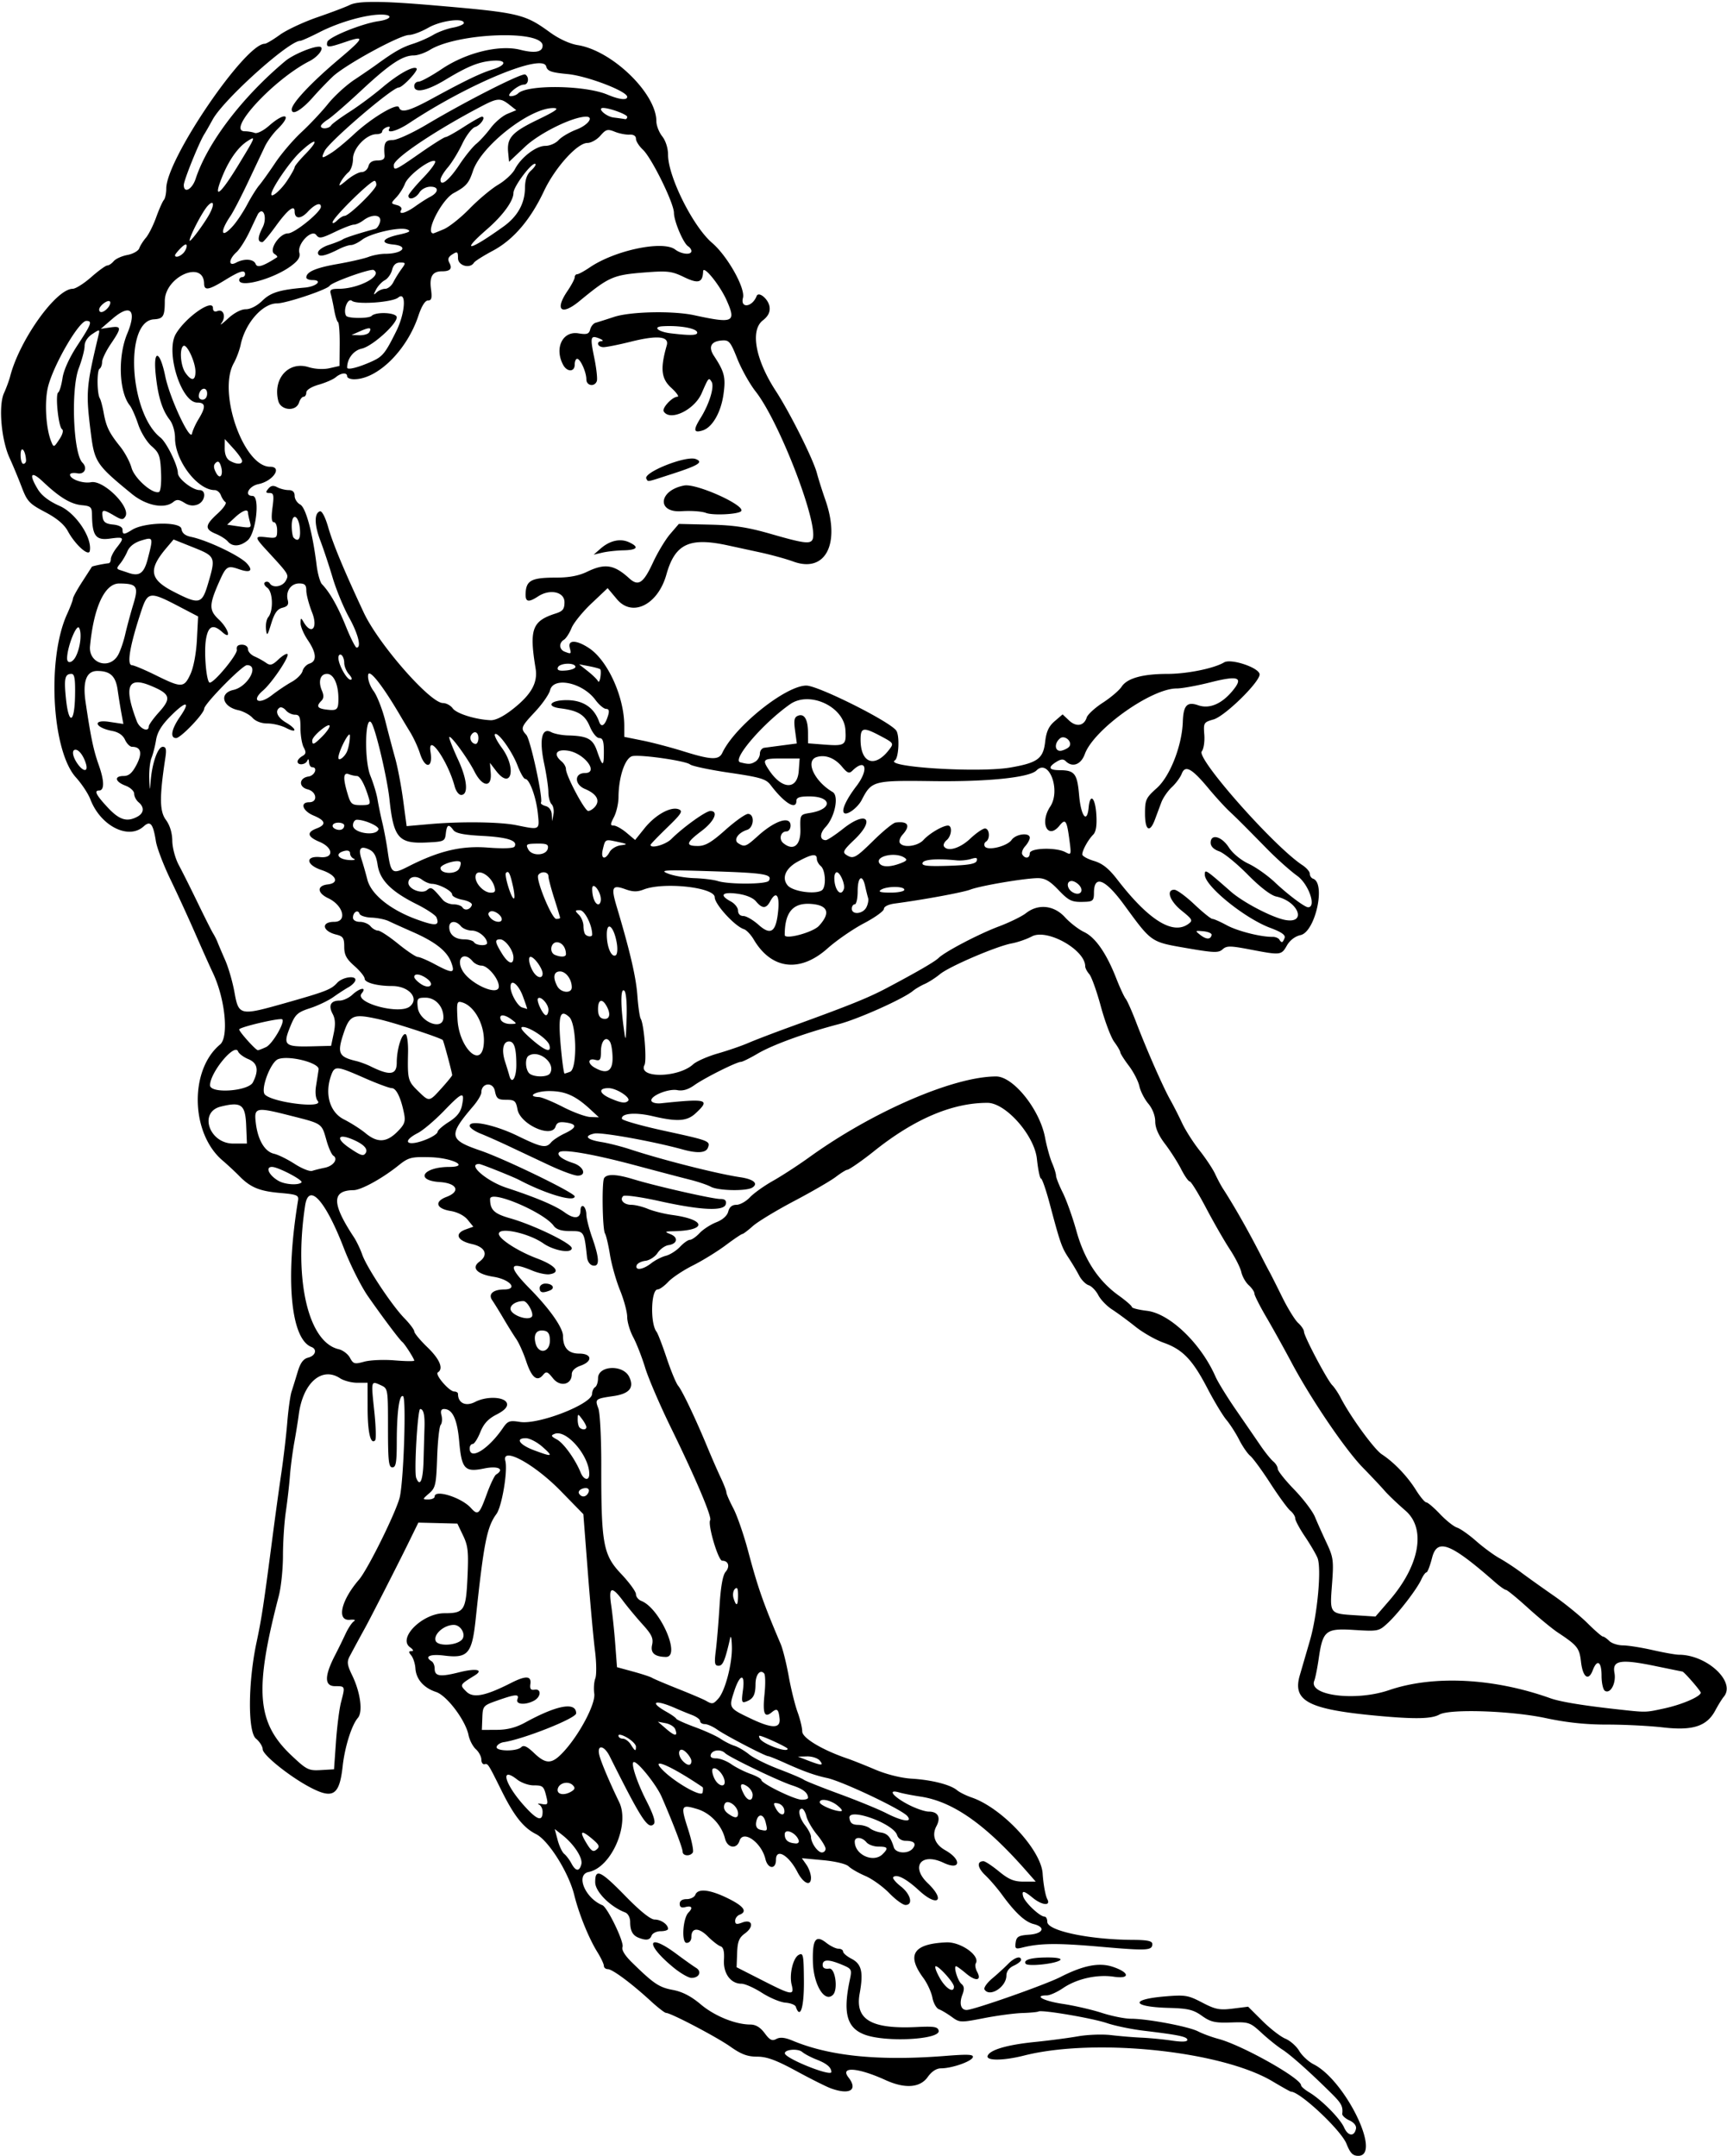 <?xml version="1.0"?>
<svg xmlns="http://www.w3.org/2000/svg" width="555" height="692.813" viewBox="0 0 555 692.813">
  <path d="M432.713 688.93c-1.755-4.385-14.925-16.742-17.844-16.742-.198 0-2.858-1.489-5.912-3.308-16.482-9.818-57.129-14.042-79.857-8.299-6.697 1.693-12.331 1.724-11.694.064.735-1.915 6.305-3.536 15.218-4.43 4.487-.45 10.689-1.265 13.782-1.811 3.094-.547 7.877-.724 10.63-.393 2.752.33 7.182.7 9.843.82 2.662.12 7.055.548 9.762.95 3.224.478 4.922.397 4.922-.235 0-1.023-2.7-1.59-14.063-2.95-3.867-.464-9.14-1.556-11.719-2.427-4.77-1.612-21.042-4.374-22.061-3.744-.308.19-2.642.41-5.187.489-2.545.079-8.1.82-12.344 1.647-7.501 1.462-7.79 1.451-10.313-.389-1.427-1.04-3.28-2.147-4.117-2.457-.837-.311-1.791-2-2.12-3.754-.33-1.754-1.648-4.612-2.931-6.351-5.477-7.423-3.194-10.94 7.4-11.4 4.653-.202 10.98 4.31 9.47 6.753-.297.48-.097 1.7.444 2.71 1.537 2.872-.412 3.176-3.531.552-1.536-1.293-2.99-2.35-3.23-2.35-.903 0 .497 4.672 1.698 5.669.927.77 1.012 1.67.327 3.471-1.083 2.85-.514 4.922 1.35 4.922 2.24 0 25.185-8.062 30.145-10.592 7.343-3.746 12.436-4.742 16.804-3.288 5.48 1.824 5.707 3.993.334 3.188-5.359-.804-11.86.655-16.278 3.653-1.906 1.294-4.25 2.352-5.21 2.352-4.412 0-1.054 1.809 5.053 2.721 3.739.559 9.408 1.862 12.598 2.897 3.19 1.035 7.41 1.882 9.375 1.883 5.283.002 18.534 2.5 21.563 4.065 1.45.75 4.421 1.843 6.603 2.43 7.662 2.06 26.502 12.653 26.502 14.9 0 .384 1.16 1.394 2.578 2.242 3.976 2.379 9.963 8.412 11.271 11.357 1.238 2.787 3.285 2.964 3.796.328.182-.937-.657-1.99-2.115-2.653-1.33-.606-2.364-1.56-2.3-2.12.268-2.33-.258-3.354-3.245-6.329-6.74-6.711-13.388-12.656-15.998-14.303-1.502-.949-4.487-3.343-6.632-5.32-3.754-3.461-4.127-3.588-9.925-3.394-5.116.172-6.518-.151-9.305-2.142-2.75-1.965-4.48-2.376-10.702-2.546-11.785-.321-12.592-2.718-1.24-3.678 6.565-.555 7.51-.4 12.03 1.963 4.235 2.214 5.58 2.48 9.837 1.948l4.933-.616 4.584 4.56c2.52 2.508 5.847 5.083 7.392 5.723 1.545.64 3.547 2.413 4.45 3.94.902 1.529 2.986 3.46 4.631 4.292 10.17 5.145 22.004 29.414 14.343 29.414-1.753 0-2.58-.846-3.795-3.881zm-126.15-50.5c0-1.23-4.745-6.555-5.84-6.555-.464 0 .105 1.688 1.265 3.75 1.935 3.444 4.575 5.062 4.575 2.804zm-39.618 32.665c-1.422-.52-6.401-3.017-11.064-5.55-6.45-3.506-9.45-4.607-12.543-4.607-3.119 0-5.123-.749-8.623-3.22-4.425-3.124-19.143-10.843-20.675-10.843-.418 0-2.658-1.742-4.978-3.872-6.157-5.652-12.271-10.19-13.728-10.19-.7 0-1.272-.478-1.272-1.062 0-.583-.947-2.587-2.105-4.453-2.747-4.424-5.92-12.259-7.404-18.277-1.786-7.248-8.267-17.579-12.3-19.606-4.014-2.018-7.017-5.793-11.021-13.854-4.389-8.836-4.406-8.863-5.52-8.608-.563.129-1.025-.544-1.025-1.495 0-.952-.795-2.45-1.767-3.33-.972-.88-2.033-2.926-2.357-4.55-.945-4.721-6.949-12.687-10.43-13.836-3.956-1.305-6.39-4.082-6.631-7.562-.107-1.54-.709-3.419-1.338-4.177-.907-1.093-.89-1.378.088-1.378.773 0 .59-.47-.492-1.26-4.031-2.948 4.031-10.928 11.04-10.928 6.375 0 6.935-.861 7.428-11.418.387-8.298.188-10.224-1.397-13.53l-1.847-3.856-6.27-.158-6.27-.158-3.344 6.826c-3.179 6.486-12.105 23.979-13.768 26.982a714.138 714.138 0 00-4.961 9.157c-.933 1.763-.796 2.803.799 6.094 2.665 5.497 3.504 11.77 1.833 13.703-1.99 2.303-4.198 9.313-4.878 15.494-1.032 9.37-3.065 10.7-10.443 6.825-6.534-3.431-15.197-10.37-15.254-12.216-.03-.95-1.002-2.496-2.162-3.438-2.66-2.16-2.572-18.039.173-30.932 1.648-7.74 2.307-12.092 5.25-34.687.773-5.93 1.994-14.79 2.714-19.688s1.585-12.28 1.922-16.406c.338-4.125.958-8.554 1.38-9.844.42-1.289 1.307-4.146 1.968-6.35.867-2.884 1.816-4.159 3.39-4.554 2.337-.586 2.953-2.658 1.015-3.415-6.674-2.608-8.442-21.997-4.294-47.087.276-1.671-.35-1.933-5.784-2.408-6.655-.583-9.533-1.783-13.149-5.482-1.302-1.332-3.718-3.577-5.37-4.99-10.228-8.743-10.646-29.021-.768-37.22 2.886-2.395 1.66-14.696-2.294-23.025-.98-2.062-3.53-7.758-5.667-12.656-2.137-4.898-5.72-12.703-7.96-17.344-2.242-4.64-4.352-10.172-4.69-12.292-.906-5.697-1.773-6.747-3.947-4.78-4.873 4.41-13.856-.161-17.113-8.709-.687-1.805-2.782-4.977-4.654-7.05-7.742-8.572-9.35-38.157-2.85-52.427 1.045-2.293 1.9-4.543 1.9-4.998 0-.456 1.344-2.905 2.986-5.442 1.643-2.538 3.04-4.71 3.104-4.827.109-.198 3.79-.965 5.394-1.124.387-.038.703-.645.703-1.35 0-.703.844-2.352 1.875-3.663 2.602-3.307 2.429-3.534-2.215-2.898-4.492.616-5.634-.907-5.718-7.627-.032-2.515-.379-2.845-3.276-3.12-3.575-.341-7.135-2.492-12.463-7.53-3.893-3.681-4.675-2.514-1.646 2.454 1.233 2.022 3.604 3.825 7.014 5.333 5.2 2.3 10.488 10.213 9.664 14.46-.364 1.878-4.724-2.058-7.049-6.364-1.17-2.168-3.537-4.156-7.317-6.147-5.066-2.668-5.769-3.419-7.526-8.046-1.066-2.806-2.811-7.001-3.879-9.322C.413 141.37-.543 130.38 1.277 126.35c.763-1.688 1.658-4.123 1.99-5.413 3.007-11.688 14.75-28.125 20.092-28.125.93 0 3.607-1.687 5.95-3.75 2.343-2.062 4.67-3.75 5.173-3.75.502 0 1.43-.621 2.06-1.38.63-.76 2.614-1.658 4.408-1.994 1.794-.337 3.502-1.297 3.796-2.135.293-.837 1.258-2.366 2.143-3.397.886-1.031 2.37-3.984 3.297-6.562.927-2.578 2.039-5.089 2.469-5.578.43-.49.782-2.157.782-3.705 0-9.354 25.284-46.499 31.65-46.499.485 0 2.657-1.286 4.827-2.858s7.613-4.122 12.094-5.668c4.482-1.545 9.16-3.317 10.396-3.938 2.674-1.343 10.267-1.313 26.815.104 27.695 2.373 29.333 2.752 37.538 8.702 2.87 2.082 6.366 3.688 8.906 4.091 11.064 1.758 25.274 15.524 25.274 24.484 0 1.344.844 3.517 1.875 4.828 1.117 1.42 1.875 3.803 1.875 5.892 0 7.042 8.019 23.099 14.16 28.355 4.943 4.231 10.735 14.544 9.92 17.661-.917 3.507 2.996 3.008 4.378-.559.656-1.691 3.872 1.008 4.172 3.502.201 1.668-.455 2.958-2.205 4.335-4.069 3.2-2.32 12.627 4.197 22.632 4.585 7.04 12.101 22.085 13.24 26.506.43 1.664 1.648 5.517 2.71 8.561 4.92 14.122-.013 23.553-10.337 19.76-2.278-.837-7.094-2.162-10.703-2.945l-10.313-2.237c-12.388-2.687-16.977-.51-19.75 9.371-2.723 9.708-10.945 13.819-15.88 7.94l-3-3.573-5.2 4.918c-2.86 2.704-5.745 6.268-6.41 7.918-.667 1.65-1.764 3.337-2.44 3.75-1.683 1.028-1.541 3.147.257 3.837 2.105.808 2.145.775 1.601-1.306-.678-2.595 2.299-2.485 6.324.234 5.972 4.035 11.217 15.692 11.217 24.931v3.51l5.86 1.184c3.222.65 9.157 2.214 13.19 3.474 8.842 2.765 11.332 2.863 12.447.493 4.006-8.513 20.353-21.607 27.003-21.63 3.774-.012 26.874 11.552 28.908 14.471 1.139 1.636.803 8.794-.45 9.568-3.497 2.162 27.063 4.047 37.142 2.292 8.756-1.525 10.545-2.854 11.158-8.292.366-3.243 1.163-4.966 3.047-6.587l2.552-2.195 2.082 1.956c2.33 2.189 4.805 1.769 5.672-.963.306-.965 2.64-3.105 5.184-4.754 2.545-1.649 5.26-3.963 6.032-5.142 1.782-2.72 6.737-4.1 14.737-4.107 6.329-.006 14.95-1.76 18.208-3.704 2.169-1.295 10.975 1.6 11.388 3.743.425 2.205-11.04 13.518-14.785 14.59-3.163.905-3.27 1.083-2.977 4.925.167 2.193-.201 4.595-.817 5.338-1.853 2.232 23.239 30.6 32.34 36.564 1.316.862 2.392 2.116 2.392 2.787 0 .671.459 1.373 1.02 1.56 4.2 1.4.742 17.093-3.997 18.134-1.76.386-3.435 1.66-4.388 3.335-1.792 3.15-1.997 3.173-11.767 1.304-6.465-1.237-7.604-1.246-8.909-.064-1.307 1.183-2.788 1.13-11.706-.418-11.41-1.98-11.055-1.734-19.895-13.82-6.14-8.395-9.733-9.84-9.733-3.912 0 2.356-.376 2.774-2.579 2.869-4.562.196-5.33-.14-8.94-3.907-2.706-2.824-4.265-3.7-6.562-3.688-4.198.023-18.397 2.434-21.625 3.672-2.401.921-14.997 3.244-24.279 4.479-2.081.276-3.515.98-3.515 1.724 0 .69-2.891 2.775-6.424 4.632-3.534 1.857-8.79 5.483-11.68 8.06-8.874 7.91-18.029 6.814-23.732-2.84-.932-1.58-2.365-3.083-3.184-3.343-2.895-.92-9.355-7.987-9.355-10.235 0-3.21-16.417-4.997-22.848-2.488-2.022.789-3.473.767-5.836-.087-4.282-1.55-4.702-.726-2.828 5.549 4.295 14.377 6.222 22.658 6.654 28.593.26 3.572.747 6.937 1.081 7.478 1.042 1.686 1.99 13.308 1.21 14.84-2.21 4.345 10.804 4.185 15.62-.191 1.08-.98 4.665-2.56 7.97-3.51 3.304-.952 7.695-2.465 9.758-3.364 2.062-.898 8.18-3.24 13.594-5.204 18.995-6.89 24.896-9.268 30.937-12.466 9.67-5.117 15.378-8.427 16.61-9.63 2.093-2.045 12.9-7.705 19.34-10.129 3.5-1.317 7.447-3.247 8.771-4.288 3.928-3.09 9.009-2.552 12.538 1.326 1.61 1.77 4.374 3.904 6.14 4.742 3.631 1.723 7.166 6.815 10.326 14.876 1.185 3.021 2.55 5.975 3.035 6.562.485.588 2.01 4.022 3.391 7.632 3.369 8.806 8.649 20.813 10.925 24.844 1.02 1.804 2.728 5.159 3.797 7.454 1.07 2.295 3.596 6.262 5.615 8.816 2.019 2.555 4.273 5.95 5.01 7.546.737 1.596 1.875 3.73 2.53 4.742 3.713 5.736 8.42 14.047 12.495 22.067.918 1.804 2.022 3.914 2.454 4.687.432.773 2.263 4.402 4.068 8.065 1.805 3.662 4.123 7.418 5.15 8.348 1.027.93 1.867 2.187 1.867 2.795 0 1.46 7.448 15.56 9.081 17.194.702.702 1.927 2.536 2.724 4.076 3.15 6.093 10.749 16.529 13.207 18.14 3.935 2.578 8.188 7.025 10.96 11.46 1.369 2.192 2.87 3.985 3.336 3.985.466 0 2.445 1.686 4.398 3.747 1.953 2.06 4.414 4.02 5.47 4.352 1.055.333 3.817 2.276 6.137 4.318 2.32 2.042 5.695 4.528 7.5 5.525 1.805.997 4.969 3.075 7.031 4.618 2.063 1.543 6.703 4.854 10.313 7.358 3.61 2.504 8.524 6.5 10.921 8.88 2.398 2.38 4.643 4.327 4.99 4.327.346 0 1.262.632 2.035 1.406.774.773 2.747 1.413 4.386 1.422 1.64.01 5.933.688 9.543 1.51 3.61.82 7.406 1.494 8.437 1.496 9.059.02 18.393 8.732 14.448 13.484-.605.73-1.826 2.694-2.711 4.364-2.727 5.141-7.212 6.616-16.779 5.516-4.445-.511-12.556-.924-18.023-.916-6.782.009-13.037-.651-19.687-2.076-11.079-2.375-30.823-3.036-34.206-1.146-2.534 1.415-7.894 1.518-20.073.385-22.058-2.052-27.195-4.743-24.792-12.989.719-2.468 2.185-7.51 3.259-11.203 2.43-8.364 3.79-23.303 2.417-26.566-.542-1.289-2.369-4.395-4.06-6.902-1.69-2.507-3.074-5.092-3.074-5.745 0-.652-.706-1.765-1.568-2.473-.863-.707-3.75-4.661-6.418-8.786-2.667-4.125-5.578-8.105-6.469-8.844-.89-.739-2.49-3.059-3.554-5.156-1.064-2.097-2.92-4.991-4.124-6.432-1.204-1.44-3.952-6.005-6.105-10.145-4.776-9.179-7.937-12.47-14.057-14.638-2.58-.913-6.67-3.243-9.088-5.177-2.42-1.935-5.785-4.411-7.48-5.504-1.694-1.092-3.693-3.171-4.442-4.62-.75-1.448-2.143-2.88-3.097-3.183-.954-.303-2.33-1.704-3.057-3.114-.727-1.41-2.246-3.954-3.374-5.655-2.21-3.332-2.713-4.77-6.044-17.298-1.2-4.512-2.472-8.203-2.827-8.203-.356 0-.95-2.848-1.321-6.328-.805-7.557-10.012-17.994-15.881-18.005-11.338-.02-23.59 5.211-36.564 15.612-3.638 2.917-7.952 5.909-8.52 5.909-.372 0-2.02 1.025-3.663 2.277-1.643 1.253-7.668 4.746-13.39 7.762-5.721 3.016-11.69 6.632-13.265 8.035-1.575 1.403-3.096 2.55-3.38 2.55-.285 0-2.714 1.642-5.4 3.649-2.684 2.006-7.412 4.917-10.506 6.468-3.094 1.551-6.648 3.918-7.898 5.258-1.25 1.341-2.782 2.438-3.406 2.438-2.153 0-2.442 10.955-.359 13.61.412.523 1.873 4.32 3.247 8.437 1.375 4.116 3.032 8.117 3.684 8.89 1.319 1.567 5.563 10.476 9.392 19.715 1.382 3.337 3.326 7.782 4.318 9.878.992 2.097 1.803 4.21 1.803 4.695 0 .486.999 2.779 2.218 5.095 1.22 2.316 3.344 8.43 4.719 13.586 3.215 12.056 4.852 16.733 10.525 30.08.676 1.59 1.832 6.23 2.568 10.312.737 4.082 2.016 9.267 2.842 11.523.827 2.256 1.503 5.058 1.503 6.226 0 2.1 6.456 5.973 14.532 8.716 1.547.525 5.554 2.119 8.906 3.541 3.658 1.553 8.342 2.721 11.719 2.925 6.43.386 12.452 1.916 14.592 3.707.807.676 2.916 1.725 4.687 2.333 9.79 3.359 22.333 16.808 22.825 24.473.218 3.383.889 7.073 1.492 8.2 1.221 2.282-1.703 2.007-4.69-.442-2.822-2.313-3.59-2.435-3.082-.49.509 1.943 5.365 6.553 6.904 6.553.476 0 .865.751.865 1.67 0 2.872 13.52 5.731 27.422 5.799 4.77.023 6.328.352 6.328 1.336 0 2.112-1.598 2.193-16.875.854-13.703-1.2-19.247-1.136-24.924.288-2.15.54-2.39.356-2.11-1.622.268-1.895.918-2.275 4.3-2.52 4.564-.33 5.458-2.42 1.463-3.423-2.763-.693-5.938-3.641-10.139-9.414-1.501-2.062-3.94-4.898-5.418-6.302-2.506-2.379-2.76-4.479-.54-4.479.528 0 2.761 1.477 4.964 3.281 3.155 2.586 4.833 3.282 7.914 3.282h3.911l-3.07-3.494c-13.149-14.963-23.573-22.271-34.002-23.837-2.58-.388-5.641-.985-6.802-1.328-3.73-1.102-2.25 1.097 2.471 3.666 2.519 1.37 5.696 2.493 7.06 2.493 2.95 0 3.92 1.889 2.415 4.701-1.557 2.91-.49 5.83 2.81 7.686 5.438 3.06 4.99 6.667-.505 4.06-7.152-3.394-10.714 1.152-5.11 6.521 5.876 5.63 3.202 7.897-2.79 2.365-4.097-3.782-7.171-5.372-8.268-4.276-.332.332.755 1.667 2.415 2.966 3.199 2.504 4.072 5.977 1.502 5.977-.834 0-3.178-1.713-5.21-3.807-2.031-2.093-5.489-4.576-7.683-5.516-2.195-.94-4.602-2.322-5.35-3.07-.785-.786-4.247-1.628-8.206-1.996l-6.846-.636 1.468 2.096c.807 1.153 1.468 3.043 1.468 4.201 0 2.9-2.443 1.85-4.37-1.877-2.814-5.443-6.88-7.763-6.88-3.927 0 3.22-2.61 3.04-3.395-.234-1.284-5.351-7.17-9.495-8.324-5.86-.892 2.812-3.895 2.358-4.659-.703-1.091-4.374-4.727-8.238-8.94-9.5-5.21-1.561-5.39-1.163-2.93 6.476 1.159 3.599 1.847 6.964 1.528 7.479-.825 1.336-3.28 1.16-3.277-.236.003-1.146-3.039-9.104-6.74-17.635-1.651-3.807-7.53-11.193-8.908-11.193-1.167 0 .841 6.26 3.992 12.442 2.281 4.477 3.037 6.862 2.38 7.518-1.846 1.846-3.997-1.464-14.165-21.795-1.826-3.653-4.209-3.872-3.313-.305.563 2.246 3.282 8.67 6.366 15.042 3.486 7.204-2.526 20.977-9.791 22.43-4.293.859-1.195 8.393 4.395 10.69 1.638.672 7.05 11.9 6.468 13.418-.357.93.747 2.735 3.051 4.993 6.975 6.832 8.688 7.983 13.105 8.808 3.063.572 5.857 2.014 8.942 4.616 4.474 3.772 11.146 6.489 15.984 6.508 1.73.007 3.208.9 4.597 2.779 1.643 2.222 2.384 2.587 3.756 1.853 1.2-.642 2.748-.481 5.194.54 12.012 5.02 27.835 6.593 49.27 4.899 7.25-.573 9.024-.475 8.658.48-.525 1.366-6.764 3.522-10.197 3.522-1.48 0-3.006.999-4.297 2.812-2.46 3.454-7.309 3.8-13.527.968-8.897-4.053-14.737-4.482-11.939-.877 3.164 4.076.435 5.75-5.714 3.504zm.228-5.236c-.03-1.477-1.509-2.73-4.673-3.957-1.805-.7-3.93-1.82-4.722-2.49-1.368-1.154-5.64-.798-5.547.463.123 1.665 14.975 7.614 14.942 5.984zm-80.351-66.75c.53-2.026-2.34-6.433-6.135-9.418l-2.417-1.9.94 3.526c.516 1.94 1.47 3.949 2.118 4.464.648.516 1.684 1.887 2.302 3.047 1.382 2.594 2.56 2.698 3.192.281zm96.839-3.26c1.939-1.94 1.673-2.412-1.359-2.412-1.483 0-3.223-.632-3.864-1.406-1.427-1.718-3.75-1.848-3.75-.208 0 4.26 6.032 6.966 8.973 4.025zm-93.42-4.96c-3.548-2.984-4.145-2.465-1.732 1.504 1.523 2.503 2.131 2.877 3.215 1.978 1.123-.932.887-1.487-1.484-3.482zm75.072 3.23c0-.655-1.241-2.697-2.757-4.536-1.517-1.84-3.039-4.467-3.383-5.839-.345-1.372-1.002-2.494-1.462-2.494-1.463 0-.901 2.903 1.039 5.37 1.031 1.31 1.875 2.965 1.875 3.675 0 1.929 2.159 5.017 3.507 5.017.65 0 1.18-.536 1.18-1.192zm28.002-.065c1.303-1.57.448-2.491-2.314-2.491-1.283 0-2.354-.725-2.705-1.829-1.196-3.767-15.818-8.99-15.319-5.472.228 1.605.93 2.156 2.792 2.189 1.369.025 3.056.512 3.75 1.082.694.57 2.274 1.183 3.51 1.362 2.194.316 3.187 1.44 4.218 4.777.604 1.957 4.554 2.206 6.068.382zm-36.648-2.646c-.811-2.434-4.48-4.001-4.48-1.913 0 1.876 1.114 2.784 3.594 2.931.688.04 1.086-.417.886-1.018zm-10.64-5.87c-.716-2.853-2.604-2.754-3.035.16-.188 1.274.302 2.087 1.406 2.331 2.277.505 2.352.39 1.63-2.49zm-71.652-3.328c0-.958-.527-1.992-1.172-2.299-.644-.306-.225-.381.933-.167 1.858.345 2.035.099 1.511-2.099-.876-3.67-1.12-3.895-4.226-3.895-1.564 0-3.917-.844-5.228-1.875-5.624-4.424-4.058 1.403 2.268 8.44 4.194 4.664 5.914 5.216 5.914 1.895zm117.212 1.413c-1.752-2.11-20.901-11.192-25.806-12.238-3.863-.824-7.56-2.143-13.385-4.775-2.72-1.23-5.203-2.235-5.515-2.235-.953 0-13.749-6.67-16.4-8.55-1.37-.969-3.162-1.763-3.985-1.763s-1.496-.432-1.496-.96c0-.529-1.154-1.4-2.564-1.936a137.14 137.14 0 01-5.39-2.22c-6.651-2.93-8.64-2.074-2.803 1.206 1.534.862 2.914 1.84 3.068 2.173.154.333 2.897 1.565 6.094 2.737 3.198 1.173 6.868 2.848 8.158 3.724 1.289.876 3.295 1.888 4.458 2.25 1.163.36 3.272 1.596 4.687 2.746 1.415 1.15 5.737 3.29 9.605 4.759 3.867 1.468 7.453 2.991 7.968 3.386.516.394 5.72 2.474 11.564 4.623 5.845 2.15 12.595 4.918 15 6.154 5.128 2.635 8.553 3.102 6.742.919zm-54.4-.821c0-2.462-3.601-4.904-4.351-2.95-.42 1.092-.04 2.109 1.097 2.94 2.203 1.61 3.255 1.613 3.255.01zm14.824-1.307c-.173-.896-1.082-1.778-2.021-1.959-1.463-.281-1.558-.047-.66 1.63 1.27 2.371 3.118 2.598 2.681.33zm17.182-1.214c-2.214-1.844-5.755-2.513-5.755-1.087 0 .844 4.384 2.756 6.562 2.863.945.046.68-.536-.807-1.776zm-27.318-3.493c0-.907-.844-2.176-1.875-2.82-2.113-1.32-2.47-.27-.905 2.656 1.212 2.264 2.78 2.357 2.78.164zm17.798.946c-.033-1.621-1.612-2.846-5.142-3.99-4.333-1.402-20.196-9.037-21.515-10.355-1.316-1.314-3.992-1.08-4.56.4-.333.868.223 1.29 1.7 1.29 1.207 0 3.388.838 4.847 1.864 1.46 1.026 4.235 2.429 6.169 3.118 1.933.69 3.515 1.581 3.515 1.982 0 1.096 10.472 6.227 12.891 6.317 1.16.042 2.103-.239 2.095-.626zm-33.887-3.408c-9.6-6.505-16.531-9.65-13.353-6.058 3.515 3.973 13.001 9.525 13.353 7.815.174-.848.174-1.639 0-1.757zm-42.044 1.324c1.044-.66 1.128-1.155.334-1.949-1.485-1.485-4.46-.727-4.837 1.232-.349 1.81 2.147 2.207 4.503.717zm49.038-3.744c-.568-2.172-2.88-4.306-3.736-3.45-.33.33-.117 1.655.471 2.946 1.29 2.83 3.981 3.245 3.265.504zm-124.802-12.218c.348-4.899 1.077-10.594 1.618-12.657 1.363-5.194 1.377-5.156-1.906-5.156-3.466 0-3.476-3.21-.031-9.911a237.12 237.12 0 003.403-6.931c.831-1.787 2.022-3.581 2.646-3.987.685-.446.206-.645-1.205-.502-4.418.448-2.952-6.165 2.858-12.888 2.879-3.33 12.254-22.372 13.156-26.719 1.255-6.044 2.065-31.597 1.023-32.242-1.214-.75-2.018 5.054-2.03 14.664-.008 6.662-.274 8.204-1.416 8.204-1.18 0-1.406-2.034-1.406-12.677 0-12.617-.011-12.681-2.348-13.746-3.136-1.429-3.11-1.54-2.054 8.396.508 4.78.628 8.987.268 9.348-1.462 1.461-2.401-2.548-2.415-10.306l-.014-8.203h-3.314c-1.823 0-4.32-.658-5.548-1.463-5.88-3.854-11.952 1.538-13.26 11.776-.23 1.804-.876 5.812-1.434 8.906-.558 3.094-1.188 7.945-1.402 10.781-.213 2.836-.802 7.98-1.308 11.43-.507 3.45-.921 9.795-.921 14.1 0 4.304-.603 10.139-1.34 12.966-7.92 30.408-7.098 40.73 4.08 51.283 4.882 4.608 5.507 4.918 9.447 4.687l4.219-.247.634-8.907zm114.21 6.239c0-.694-.844-2.025-1.875-2.958-2.217-2.006-2.926.918-.75 3.093 1.486 1.487 2.625 1.428 2.625-.135zm41.25-.146c-.642-.773-2.487-1.374-4.1-1.335l-2.932.072 3.281 1.263c4.367 1.682 5.146 1.682 3.75 0zm-82.289-2.865c5.139-5.58 10.315-15.417 9.828-18.676-.233-1.559-.078-3.752.344-4.874.422-1.121.371-5.13-.113-8.906-.484-3.776-1.522-15.19-2.308-25.362l-1.428-18.496-7.291-7.47c-8.476-8.683-19.02-14.41-17.777-9.654.827 3.163-1.112 14.692-2.872 17.076-3.05 4.134-4.07 9.3-6.658 33.759-1.18 11.157-2.497 12.684-10.11 11.733-4.626-.578-6.53.305-4.014 1.86.516.319.937 1.353.937 2.299 0 2.502 1.674 2.766 7.8 1.23 5.57-1.397 8.104-.874 5.01 1.034-4.794 2.957-4.803 2.975-2.648 5.13 2.212 2.212 6.049 1.474 14.41-2.77 4.729-2.401 6.558-2.3 6.19.343-.218 1.572.125 2.039 1.348 1.834 2.24-.376 2.108 2.303-.173 3.524-2.805 1.5-5.991 1.24-5.347-.436.677-1.765-.518-1.693-6.433.387-4.564 1.605-4.692 1.752-4.839 5.553l-.151 3.903 4.839-.026c3.343-.018 6.142-.742 9.057-2.341 10.295-5.65 16.406-6.75 16.406-2.955 0 1.584-16.956 8.319-23.333 9.268-1.008.15-2.006.8-2.218 1.445-.494 1.498 6.448 1.62 7.928.139.753-.753 1.86-.244 4.077 1.875 3.921 3.747 5.773 3.665 9.54-.426zm23.226-1.62c0-.662-1.266-1.952-2.813-2.866-1.552-.916-2.812-1.217-2.812-.67 0 .544.63.99 1.398.99.77 0 1.926.844 2.57 1.875 1.369 2.192 1.657 2.309 1.657.67zm48.75.702c0-.465-8.036-4.186-9.04-4.186-.245 0-.178.434.15.965 1.102 1.782 8.89 4.604 8.89 3.22zM216.99 555.7c-.304-.794-1.683-1.659-3.063-1.923l-2.509-.48 2.68 2.306c2.838 2.44 3.804 2.473 2.892.097zm33.537-3.458c-.334-2.99-.817-3.375-2.495-1.982-2.355 1.954-2.982.421-2.347-5.742.336-3.259.285-6.288-.112-6.733-1.29-1.445-2.76.378-2.775 3.442-.016 3.436-.727 4.758-3.01 5.6-1.427.526-1.55.106-1.044-3.584.766-5.584-.918-5.444-2.787.232-1.781 5.411-1.76 5.448 5.328 8.824 6.858 3.267 9.61 3.25 9.242-.057zm284.317-3.213c5.716-1.236 11.722-3.835 11.714-5.069-.004-.58-5.37-6.75-5.902-6.785-.103-.007-4.025-.804-8.716-1.772-11.146-2.3-13.865-1.847-13.108 2.19.617 3.288-1.286 6.876-3.065 5.776-.594-.367-1.08-2.54-1.08-4.83 0-4.611-1.42-5.483-2.841-1.744-1.36 3.575-3.181 2.258-3.763-2.72-.524-4.485-1.126-5.247-7.458-9.447-1.805-1.197-6.137-4.767-9.628-7.933-3.49-3.167-6.655-5.758-7.031-5.759-.377 0-1.95-1.11-3.497-2.467-14.383-12.614-18.605-14.25-20.247-7.844-.66 2.578-1.476 4.688-1.811 4.688-.336 0-1.073 1.016-1.639 2.258-1.44 3.16-7.334 10.816-10.804 14.034-2.835 2.629-3.11 2.686-10.733 2.21-9.248-.577-10.13.14-11.462 9.317-.436 3.004-1.073 6.165-1.416 7.025-1.9 4.767 13.306 6.66 24.043 2.993 14.27-4.874 33.66-3.892 51.881 2.625 3.098 1.108 10.326 2.306 21.094 3.497 9.861 1.091 9.26 1.1 15.469-.243zm-303.987-3.17c2.18-2.448 4.47-11.183 4.347-16.576-.06-2.613-.303-3.908-.54-2.877-1.674 7.278-2.357 8.907-3.737 8.907-1.264 0-1.403-.777-.883-4.922.34-2.707.877-9.141 1.193-14.297.378-6.184 1.042-9.914 1.948-10.957 1.48-1.705.908-3.574-1.095-3.574-1.278 0-4.725-11.643-3.861-13.04.62-1.004-4.71-13.566-12.566-29.617-3.533-7.219-7.276-15.916-8.318-19.327-1.041-3.41-2.769-7.834-3.838-9.83-1.07-1.995-1.945-4.932-1.945-6.527 0-1.594-1.037-5.451-2.304-8.571-1.268-3.12-2.722-8.258-3.23-11.419-.51-3.16-1.232-6.24-1.605-6.845-.821-1.328-1.057-16.512-.276-17.774.878-1.42 3.982-1.303 9.411.358 7.165 2.191 25.439 6.342 27.923 6.342 1.494 0 2 .47 1.767 1.64-.469 2.35-7.934 2.013-21.373-.967-5.93-1.315-11.145-2.041-11.59-1.614-1.265 1.215.226 2.816 2.625 2.816 1.195 0 3.596.592 5.335 1.317 1.739.724 5.27 1.603 7.849 1.953 10.878 1.478 11.193 4.978.468 5.214-2.995.066-3.09.148-1.093.949 2.615 1.048 2.24 3.102-.644 3.525-1.132.167-2.713 1.302-3.513 2.523-.8 1.221-2.55 2.35-3.89 2.51-1.338.16-2.607.817-2.818 1.462-.581 1.769 2.033 1.405 4.64-.645 1.27-1 3.397-2.09 4.725-2.423 1.329-.334 3.373-1.626 4.543-2.871s2.613-2.264 3.207-2.264c.593 0 1.996-.976 3.116-2.169 1.12-1.192 3.527-2.753 5.349-3.467 2.066-.811 3.515-2.11 3.853-3.457.361-1.44 1.232-2.158 2.62-2.158 1.143 0 3.092-1.078 4.33-2.397 1.24-1.318 4.582-3.707 7.43-5.309 2.847-1.601 8.13-5.038 11.74-7.638 20.376-14.674 46.373-25.906 59.963-25.906 5.524 0 14.02 10.603 15.722 19.619.543 2.874 1.56 6.555 2.26 8.18.7 1.624 1.273 3.461 1.273 4.082 0 .62.977 3.088 2.172 5.483 1.195 2.396 3.17 7.941 4.389 12.324 2.559 9.2 7.013 15.999 13.566 20.704 2.336 1.678 4.248 3.343 4.248 3.7 0 .356 2.177.905 4.837 1.22 7.332.869 17.349 10.481 22.022 21.132.763 1.74 3.751 6.591 6.64 10.781 2.888 4.19 6.435 9.351 7.882 11.468 1.447 2.117 3.275 4.383 4.063 5.037.787.653 1.431 1.722 1.431 2.375 0 .652 2.379 3.643 5.287 6.645 2.907 3.002 5.904 6.951 6.66 8.776.755 1.825 2.44 5.588 3.744 8.361 2.18 4.636 2.322 5.71 1.75 13.287-.726 9.618-.866 9.439 7.765 9.994l6.2.398 4.483-5.187c9.743-11.275 11.848-23.048 5.157-28.845-2.58-2.236-5.594-5.11-6.697-6.39-1.103-1.278-4.252-4.625-6.998-7.438-5.68-5.817-16.683-22.035-22.953-33.83-2.33-4.383-5.96-10.916-8.067-14.517-2.107-3.601-3.831-7.016-3.831-7.589 0-.573-.82-1.783-1.822-2.69-1.002-.907-2.075-2.803-2.385-4.214-.31-1.411-1.975-4.708-3.7-7.327-1.724-2.62-5.155-8.593-7.624-13.275-2.469-4.682-4.827-8.513-5.241-8.513-.414 0-1.667-1.793-2.784-3.985-1.117-2.191-3.446-5.838-5.175-8.103-2.09-2.74-3.144-5.15-3.144-7.194 0-1.865-.875-4.118-2.222-5.725-1.223-1.457-2.512-3.978-2.866-5.602-.355-1.623-1.874-4.576-3.377-6.562-1.503-1.986-2.745-3.944-2.759-4.352-.014-.407-.89-1.91-1.946-3.338-1.056-1.428-3-6.579-4.319-11.446-1.32-4.867-2.986-9.516-3.705-10.33-.718-.814-1.306-1.946-1.306-2.515 0-5.308-12.267-12.191-17.126-9.609-1.666.886-4.58 1.896-6.473 2.246-4.907.905-20.082 7.41-23.085 9.896-1.394 1.154-3.59 2.564-4.878 3.134-1.29.569-3.002 1.578-3.805 2.242-3.09 2.554-17.588 9.05-23.852 10.685-10.618 2.774-21.237 6.634-26.057 9.473-2.472 1.456-4.89 2.647-5.375 2.647-1.378 0-11.691 5.163-14.951 7.484-1.988 1.415-3.752 1.932-5.464 1.599-2.914-.567-8.87 1.909-8.332 3.463.2.576 1.587.92 3.083.762 14.874-1.56 15.94-1.25 11.11 3.225-2.771 2.569-5.904 2.772-13.863.9-5.5-1.294-10.081-.898-9.817.848.078.516 6.207 2.258 13.62 3.872 14.512 3.159 14.84 3.286 14.004 5.463-.636 1.657-3.387 1.836-8.114.529-9.363-2.59-26.101-5.608-28.368-5.116-3.512.762-2.463 1.987 2.357 2.751 2.189.347 6.3 1.393 9.136 2.324 10.447 3.43 27.888 7.85 35.386 8.966 4.312.643 5.928 2.033 3.875 3.333-1.896 1.2-10.931 1.024-13.307-.26-1.126-.608-4.157-1.634-6.735-2.28-2.578-.646-10.383-2.699-17.344-4.562-13.67-3.658-23.464-5.356-24.65-4.275-.96.877.94 2.358 4.494 3.504 3.382 1.09 4.416 4.033 1.417 4.033-1.1 0-5.245-1.525-9.21-3.389-3.964-1.863-9.738-4.585-12.832-6.047-3.094-1.462-7.207-3.29-9.14-4.064-1.934-.772-3.516-1.903-3.516-2.512 0-2.016 8.156-.301 15.421 3.241 7.677 3.744 9.138 4.026 10.757 2.076.602-.726 2.552-2.012 4.333-2.857 3.978-1.887 4.114-2.982.437-3.522-2.114-.31-2.934.008-3.344 1.3-1.226 3.863-11.327-.682-12.232-5.503-.517-2.755-.92-3.098-3.64-3.098-2.66 0-3.135-.374-3.631-2.854-.607-3.033-4.351-2.594-4.351.51 0 .737-1.186 2.727-2.635 4.42-8.034 9.391-7.813 10.77 2.28 14.222 7.945 2.718 30.355 13.602 30.355 14.743 0 1.961-9.283-.782-17.814-5.265-2.04-1.071-12.244-5.15-12.89-5.151-4.002-.008 2.371 5.537 8.785 7.644 9.478 3.112 15.72 5.75 18.637 7.878 3.186 2.323 5.157 2.072 5.157-.656 0-1.019.421-1.591.937-1.273.516.319.938 1.519.938 2.666 0 1.148.843 4.487 1.875 7.421 2.368 6.74 2.437 9.377.234 8.957-.946-.18-1.748-1.3-1.894-2.647-.912-8.42-.917-8.428-5.361-8.428-2.887 0-4.49-.505-5.348-1.683-3.234-4.444-20.444-11.702-20.444-8.623 0 3.501 1.27 4.725 6.43 6.193 7.647 2.176 19.82 8.078 19.82 9.61 0 1.798-5.74.828-9.15-1.546-4.771-3.323-14.287-5.362-14.287-3.061 0 1.638 6.149 5.603 12.245 7.895 6.03 2.267 7.835 4.552 4.022 5.096-1.107.158-3.584-.37-5.505-1.172-7.667-3.204-7.923-1.422-.833 5.783 6.46 6.564 10.695 12.605 10.695 15.254 0 3.758 1.726 5.629 5.19 5.629 4.152 0 4.432 2.497.435 3.89-1.77.618-2.812 1.63-2.812 2.731 0 3.385-3.728 4.22-6.018 1.347-1.788-2.243-2.167-2.37-3.229-1.091-1.896 2.284-3.65.858-5.386-4.38-.882-2.663-2.327-5.895-3.21-7.185-.883-1.289-2.72-4.242-4.083-6.562-1.364-2.32-3-4.969-3.636-5.886-1.373-1.979.251-3.451 3.834-3.475 4.587-.03 1.903-3.225-3.422-4.073-5.337-.849-7.233-2.878-4.534-4.852 2.99-2.186 1.91-4.713-2.423-5.675-4.697-1.041-5.7-3.355-2.028-4.675l2.491-.895-1.814-2.229c-1.093-1.342-3.278-2.466-5.496-2.826-4.645-.755-5.298-3.015-1.307-4.521 4.63-1.748 3.418-4.413-2.17-4.772-8.093-.52-5.416-4.825 3.023-4.858 6.81-.027.988-2.95-6.237-3.13-5.973-.15-6.83.076-10.039 2.648-5.25 4.208-12.006 7.922-14.456 7.947-7.048.071-7.023 4.295.09 15.064.867 1.312 2.083 3.843 2.703 5.625 1.444 4.148 9.53 16.347 13.593 20.505 1.72 1.762 3.136 3.66 3.144 4.219.008.558 1.907 2.842 4.22 5.075 3.976 3.84 5.248 6.902 3.351 8.074-1.065.658 3.65 6.147 5.279 6.147.659 0 1.197.342 1.197.759 0 2.98 2.49 4.144 5.515 2.58 3.838-1.985 9.817-1.637 10.24.597.201 1.062-.926 2.217-3.39 3.474-2.667 1.36-4.111 2.934-5.207 5.674-.835 2.085-1.943 3.791-2.462 3.791-.52 0-.946.633-.946 1.407 0 3.969 6.001.294 10.667-6.532 1.58-2.31 2.147-2.514 5.516-1.975 5.943.95 23.089-5.725 23.159-9.016.018-.872.455-1.846.971-2.165.516-.318.937-1.6.937-2.85 0-4.114 8-4.507 9.994-.49 1.734 3.49.126 5.461-5.074 6.215-5.804.842-5.955.965-4.82 3.947.53 1.396.953 9.578.939 18.182-.04 25.378.597 28.883 6.362 34.98 2.633 2.783 4.787 5.732 4.787 6.553 0 .82.774 1.795 1.72 2.165 6.06 2.373 12.917 18.102 7.847 18.004-3.54-.068-4.948-1.29-4.395-3.81.48-2.18-.058-3.349-3.067-6.676-2.006-2.218-4.827-5.614-6.268-7.548-3.668-4.919-4.689-4.54-3.8 1.406.404 2.707.99 8.297 1.302 12.421l.567 7.5 5.156 1.406c2.836.774 5.579 1.675 6.094 2.002.516.327 4.313 1.938 8.438 3.58 4.125 1.64 8.133 3.352 8.906 3.803 2.018 1.175 2.357 1.115 3.982-.712zm-57.42-131.953c0-.773.82-1.406 1.82-1.406 2.358 0 3.288 1.513 1.38 2.246-2.34.898-3.2.672-3.2-.84zm-25.065 113.097c1.54-1.54-.194-4.816-2.55-4.816-3.143 0-6.601 3.056-5.805 5.13.682 1.78 6.48 1.561 8.355-.314zm88.815-14.378c0-2.18-.281-2.719-1.03-1.97-.567.567-.75 1.917-.406 3 .895 2.821 1.436 2.433 1.436-1.03zm-80.722-32.565c1.128-3.092 2.455-5.872 2.949-6.178 2.859-1.767.691-2.89-3.802-1.97-6.277 1.287-7.256.218-8.052-8.793-.624-7.051-2.154-10.307-4.846-10.307-.95 0-1.205.633-.831 2.061.296 1.133.175 2.505-.27 3.047-.445.542-.955 5.276-1.133 10.518-.295 8.69-.523 9.705-2.577 11.485-2.222 1.926-2.225 1.952-.234 1.952 1.11 0 2.018-.422 2.018-.938 0-2.401 8.593.296 11.63 3.651 2.283 2.524 2.716 2.144 5.148-4.528zm32.48-.122c.863-1.396-.138-2.155-1.933-1.467-.828.318-1.243 1.003-.922 1.522.76 1.23 2.076 1.204 2.855-.055zm-52.832-10.485c.097-3.738.233-8.484.303-10.547.14-4.12-.306-6.094-1.376-6.094-.836 0-2.011 20.221-1.285 22.114 1.204 3.138 2.195.839 2.358-5.473zm53.262 4.229c0-5.841-7.336-14.363-11.104-12.9-1.318.513-1.214.786.689 1.811 2.18 1.175 5.898 6.342 7.635 10.61 1.016 2.497 2.78 2.801 2.78.479zm-15-8.682c-1.733-1.547-4.164-2.813-5.403-2.813-3.484 0-2.019 2.134 2.668 3.885 5.928 2.215 6.268 2.082 2.735-1.072zm14.063-6.383c0-.417-.62-1.578-1.377-2.578-1.352-1.788-1.377-1.786-1.406.133-.017 1.074.251 2.234.595 2.578.865.865 2.188.784 2.188-.133zm-61.641-21.44c3.48.29 6.328.325 6.328.08 0-.607-3.086-5.421-3.85-6.007-.85-.653-6.222-7.806-11.005-14.658-2.209-3.163-5.703-10.124-7.765-15.469-5.934-15.38-11.292-21.277-12.447-13.701-3.653 23.956 1.014 43.923 10.792 46.17 1.344.308 2.972 1.548 3.618 2.755 1.069 1.996 1.485 2.11 4.588 1.249 1.877-.52 6.26-.71 9.74-.42zm49.922-6.383c0-1.982-.508-2.897-1.74-3.135-2.5-.481-3.617 1.058-2.885 3.974.936 3.733 4.625 3.063 4.625-.839zm-5.844-7.606c.869-.87-1.34-5.063-2.668-5.063-2.233 0-4.145 1.141-4.145 2.474 0 1.906 5.432 3.97 6.813 2.589zM96.89 379.985c.677-.677-7.474-4.962-9.468-4.976-2.269-.017-.97 2.75 2.11 4.496 2.09 1.186 6.373 1.465 7.358.48zm7.487-4.715c2.79-.563 4.396-2.84 2.738-3.88-.534-.335-1.51-2.507-2.17-4.827-1.607-5.657-1.218-5.39-11.684-8.045-11.158-2.831-11.695-2.705-11.024 2.593.678 5.35 2.887 9.01 5.835 9.667 1.318.294 4.295 1.76 6.615 3.256 2.32 1.497 4.852 2.509 5.625 2.247.774-.261 2.603-.716 4.065-1.011zm13.162-4.768c.8-1.296-.767-2.88-4.319-4.364-4.722-1.973-5.356-.245-.995 2.718 3.775 2.565 4.59 2.818 5.314 1.646zm-38.428-8.86c-.274-6.713-1.573-7.665-8.201-6.013-7.115 1.774-3.682 11.871 4.036 11.871h4.405l-.24-5.858zm58.118 4.44c1.868-.781 3.396-1.83 3.396-2.333 0-.502 1.628-1.94 3.619-3.197 2.574-1.625 3.793-3.16 4.225-5.318.926-4.63.156-4.404-5.71 1.68-2.979 3.088-6.786 6.322-8.462 7.187-5.67 2.926-3.247 4.562 2.932 1.98zm-9.583-2.334c2.37-2.369 2.72-3.296 2.213-5.86-1.003-5.077-2.512-8.2-3.961-8.2-.757 0-4.734-1.477-8.838-3.282-8.988-3.951-9.525-3.987-10.683-.703-2.088 5.927-.375 11.75 4.127 14.02 2.254 1.138 5.394 3.142 6.978 4.454 3.787 3.138 6.721 3.014 10.164-.429zm62.15-7.155c-4.84-4.486-8.131-5.96-13.312-5.964-4.37-.003-7.396 1.779-3.28 1.932.901.034 4.382 1.469 7.734 3.19 3.351 1.72 7.315 3.169 8.808 3.22l2.715.091-2.664-2.469zm-87.685-2.78c-.67-.807-.884-2.712-.543-4.838.31-1.928.681-4.307.826-5.286.313-2.125-9.516-4.634-13.002-3.318-2.47.932-5.792 9.854-4.246 11.4 2.586 2.586 19.062 4.57 16.965 2.043zm99.732-.031c1.011-1.011-3.724-4.095-6.288-4.095-3.36 0-3.042 1.7.617 3.29 3.407 1.481 4.798 1.678 5.671.805zm-59.92-4.097c1.864-2.064 3.39-3.942 3.39-4.173 0-.76-2.779-11.104-3.033-11.291-1.199-.882-15.59-5.571-20.405-6.65-8.489-1.9-9.51-1.467-11.592 4.911-1.946 5.965-1.365 7.168 4.092 8.471 1.29.308 3.398 1.083 4.688 1.722 6.278 3.112 8.437 2.803 8.437-1.21 0-4.415 1.722-9.795 2.902-9.066.464.287.792 2.923.729 5.858-.185 8.578-.03 9.187 3.11 12.257 3.745 3.662 3.61 3.677 7.681-.83zm-60.636-1.873c1.976-3.906 1.503-6.215-1.532-7.472-1.51-.625-2.973-1.73-3.252-2.457-1.074-2.798-9.003 6.785-9.003 10.88 0 2.785 12.327 1.935 13.787-.95zm84.65-5.548c0-5.4-.673-7.576-2.343-7.576-1.916 0-2.47 2.767-1.291 6.449.598 1.867 1.225 3.922 1.394 4.566.775 2.96 2.24.712 2.24-3.439zm10.815 2.683c1.991-3.223-3.612-7.803-6.9-5.64-1.108.727-1.06 4.015.078 5.459 1.125 1.426 5.973 1.554 6.822.18zm6.453-.516c2.37-.91 2.124-15.435-.3-17.628-3.2-2.896-3.717-.078-2.354 12.806.314 2.965.706 5.391.87 5.391.166 0 .968-.256 1.784-.569zm13.656-4.353c-.007-2.191-.383-4.566-.833-5.276-1.293-2.042-2.903-.303-2.903 3.134 0 2.677-.276 3.066-1.875 2.648-2.31-.604-2.477 1.16-.234 2.466 3.914 2.28 5.86 1.29 5.845-2.972zm-41.4-4.44c.56-5.729-2.747-12.22-6.867-13.483-1.76-.539-1.856-.206-1.567 5.383.478 9.222 7.652 16.112 8.434 8.1zm-69.958.86c2.019-.938 6.143-7.977 5.217-8.903-.608-.608-13.845 2.485-13.845 3.235 0 .755 5.318 6.67 5.997 6.67.262 0 1.446-.45 2.63-1.001zm91.05-.639c-.545-1.949-6.33-5.876-8.571-5.819-1.054.027-.178 1.268 2.643 3.747 4.517 3.97 6.67 4.722 5.928 2.072zm-69.304-3.783c.603-2.872.505-4.652-.344-6.24-1.445-2.698-.636-4.274 2.192-4.274 1.162 0 3.018-.843 4.125-1.875 2.445-2.277 4.81-2.616 2.995-.429-2.478 2.986 12.18 6.936 15.503 4.178 3.146-2.61-.298-6.561-5.718-6.561-4.78 0-8.815-1.082-8.815-2.364 0-.655-1.476-2.488-3.28-4.073-2.58-2.265-3.282-3.584-3.282-6.173 0-2.813-.375-3.384-2.578-3.923-4.483-1.097-4.957-4.092-.648-4.092 4.296 0 2.951-5.295-1.93-7.602-3.578-1.691-3.672-4.018-.179-4.419 3.93-.45 2.826-3.035-1.981-4.637-5.01-1.669-5.287-4.619-.39-4.141 4.44.433 4.255-3.034-.263-4.922-3.868-1.616-4.18-3.046-.937-4.279 3.23-1.228 2.934-2.54-.938-4.158-3.555-1.486-4.473-4.28-1.406-4.28 2.862 0 2.426-3.408-.531-4.15-2.975-.747-2.757-3.68.306-4.118 2.024-.289 3.074-2.981 1.162-2.981-.515 0-.97-.739-1.011-1.641-.044-.98-.264-1.169-.547-.469-.55 1.365-3.129 1.596-3.129.281 0-.49.68-1.272 1.513-1.737 1.212-.679 1.305-1.235.469-2.798-.575-1.073-1.045-3.877-1.045-6.231 0-3.562-.295-4.28-1.76-4.28-.968 0-2.281-.629-2.918-1.396-.638-.768-1.533-1.165-1.99-.883-1.654 1.023-.773 3.145 1.981 4.771 3.634 2.147 3.674 3.626.047 1.75-1.522-.786-4.199-1.43-5.949-1.43-1.96 0-3.815-.7-4.831-1.822-.907-1.002-2.976-2.11-4.599-2.461-5.134-1.114-6.165-5.483-1.533-6.5 4.643-1.02 8.447-7.967 4.363-7.967-1.49 0-13.748 12.477-13.748 13.992 0 1.56-7.535 9.446-9.026 9.446-2.019 0-1.515-2.852 1.197-6.764 3.564-5.143 2.101-5.37-2.828-.44-3.013 3.012-4.395 5.259-4.813 7.824-.323 1.979-.982 4.567-1.465 5.752-.482 1.184-.807 4.137-.72 6.562.154 4.301.165 4.317.471.66.474-5.66 2.307-10.782 3.86-10.782 1.06 0 1.253.807.84 3.516-1.914 12.578-1.875 17.185.169 19.95 1.278 1.729 2.023 4.162 2.058 6.73.03 2.258.956 5.696 2.11 7.836 1.129 2.097 3.875 7.582 6.102 12.187 2.227 4.606 4.444 9.008 4.928 9.781.483.773 1.12 2.04 1.415 2.813.295.773 1.398 3.364 2.45 5.757 1.054 2.394 2.393 7.034 2.978 10.313 1.333 7.474 1.783 7.576 15.855 3.596 13.539-3.829 15.201-4.47 17.153-6.627 1.768-1.954 6.41-2.5 5.804-.685-.203.608-1.187 1.556-2.188 2.107-1 .552-3.177 1.964-4.836 3.14-1.66 1.175-5.043 2.79-7.519 3.59-3.886 1.255-4.723 1.99-6.123 5.375-2.753 6.657-2.275 7.107 7.283 6.86l5.625-.145.844-4.018zm93.416-13.66c-1.18-1.18-1.297 3.936-.266 11.584.694 5.148.695 5.143.97-2.725.16-4.603-.133-8.289-.704-8.86zm-58.165 8.511c0-3.479-2.57-6.302-5.738-6.302-2.611 0-2.797.222-2.525 3.026.461 4.743 8.263 7.837 8.263 3.276zm21.976.76c-2.376-1.798-4.25-1.814-3.565-.03.297.773 1.63 1.406 2.962 1.406 2.332 0 2.354-.052.603-1.377zm30.55-4.2c-1.478-2.763-2.839-2.37-2.839.82 0 1.862.527 2.849 1.641 3.073 2.028.408 2.565-1.339 1.198-3.893zm-18.776 1.003c0-1.806-2.476-4.514-3.339-3.651-.662.662 1.578 5.411 2.552 5.411.433 0 .787-.792.787-1.76zm-8.216-4.334c-1.447-3.905-3.971-5.811-3.971-3 0 2.158 2.3 6.215 3.75 6.614.773.213 1.491.436 1.595.496.104.06-.514-1.79-1.374-4.11zm-7.721-3.155c0-2.44-3.543-6.689-5.579-6.689-.93 0-2.217-.632-2.859-1.406-2.682-3.232-5.356-1.033-3.378 2.778 2.297 4.429 11.815 8.712 11.815 5.317zm23.437.281c0-2.566-1.878-5.095-3.783-5.095-2.033 0-2.386 1.92-.872 4.75 1.166 2.178 4.655 2.437 4.655.345zm-46.457-2.717c-2.048-1.55-4.168-1.863-4.168-.617 0 .453.95 1.467 2.11 2.255 2.712 1.84 4.635.31 2.058-1.638zm37.082-1.7c0-1.627-2.694-5.365-3.866-5.365-1.052 0-.214 3.52 1.283 5.39 1.213 1.517 2.583 1.504 2.583-.025zm-29.378-3.612c-1.34-3.607-5.065-6.543-12.38-9.76-3.072-1.35-6.528-2.91-7.68-3.468-1.152-.557-3.654-1.067-5.56-1.134-1.905-.066-3.635-.634-3.844-1.261-.49-1.47-2.095-.498-2.095 1.27 0 .797.913 1.35 2.228 1.35 1.226 0 2.755.633 3.397 1.406.641.774 1.731 1.406 2.422 1.406.69 0 3.585 1.899 6.434 4.22 2.849 2.32 5.713 4.237 6.365 4.26.651.024 3.083 1.06 5.404 2.302 5.845 3.13 6.658 3.04 5.309-.591zM165 307.709c0-2.268-2.611-5.834-4.272-5.834-1.798 0-1.704.82.512 4.453 2.04 3.347 3.76 3.978 3.76 1.38zm16.875-1.07c0-2.137-1.286-3.826-2.913-3.826-2.015 0-2.505 3.299-.603 4.066 1.938.782 3.516.674 3.516-.24zm16.326-3.665c-.937-5.319-3.201-7.189-3.201-2.645 0 4.017 1.514 7.505 2.888 6.655.518-.32.655-2.07.313-4.01zm-41.668.073c-.077-1.801-2.751-3.985-4.88-3.985-1.299 0-2.886-.632-3.528-1.406-1.601-1.93-3.75-1.768-3.75.281 0 2.422 1.856 3.938 4.82 3.938 1.413 0 2.83.422 3.149.938.67 1.084 4.233 1.283 4.189.234zm256.287-1.591c.372-.97-.948-1.907-4.62-3.28-8.25-3.088-21.012-13.45-21.012-17.063 0-1.887.167-1.778 8.37 5.417 4.022 3.528 13.445 8.421 17.593 9.136 6.914 1.192 4.037-6.065-2.995-7.553-1.765-.373-5.199-3.012-9.222-7.088-3.526-3.57-7.64-6.92-9.141-7.444-1.725-.601-2.73-1.609-2.73-2.735 0-3.018 3.512-2.124 5.85 1.49 1.235 1.907 3.878 4.092 6.337 5.239 2.32 1.081 6.117 3.762 8.438 5.957 4.17 3.945 9.609 8.03 10.691 8.03 2.76 0 .19-7.447-3.478-10.08-2.22-1.595-6.545-5.452-9.61-8.57-8.343-8.491-9.332-9.478-12.257-12.234-1.48-1.395-4.503-4.715-6.718-7.379-5.308-6.38-7.428-7.539-8.538-4.665-.456 1.181-1.895 3.138-3.197 4.35-1.302 1.21-2.824 3.425-3.38 4.921l-2.065 5.532c-1.642 4.396-3.167 3.441-3.167-1.982 0-4.42.296-5.06 3.807-8.203 4.243-3.798 8.084-13.61 8.344-21.315.178-5.268 1.366-6.536 4.953-5.286 3.534 1.232 7.432-.37 10.886-4.474 3.812-4.53 2.176-5.208-6.979-2.893-4.276 1.081-9.153 1.966-10.837 1.966-8.218 0-26.657 13.176-29.52 21.093-1.226 3.388-3.994 4.411-6.137 2.268-.728-.728-1.576-.664-3 .225-2.82 1.76-2.463 2.662 1.06 2.678 4.817.023 5.644 1.087 6.247 8.03.589 6.777 2.551 9.317 3.065 3.966.464-4.834 2.14-3.228 2.475 2.372.206 3.43-.12 5.46-1.024 6.362-1.612 1.613-3.497 5.031-3.497 6.344 0 .529 1.688 1.467 3.751 2.085 2.749.824 4.756 2.428 7.515 6.003 10.053 13.031 17.846 17.893 22.833 14.247 1.505-1.1 1.321-1.461-2.165-4.263-3.827-3.076-5.1-6.723-2.346-6.723.804 0 3.693 2.11 6.419 4.688 2.726 2.578 5.343 4.687 5.817 4.687.473 0 2.542.914 4.597 2.03 3.473 1.888 10.971 3.79 14.733 3.737.892-.012 1.866.373 2.165.856.743 1.202 1.08 1.106 1.69-.48zm-23.453-1.01c.09-.503-1.101-1.03-2.648-1.17-2.69-.245-2.733-.193-.976 1.184 1.936 1.518 3.35 1.512 3.624-.015zm-199.055-.103c0-3.056-2.42-7.843-3.965-7.843-1.63 0-1.66.134-.32 1.473.81.81 1.473 2.428 1.473 3.594s.281 2.402.625 2.746c.793.792 2.188.812 2.188.03zm72.891-2.82c3.827-4.2 2.893-6.664-2.668-7.042-5.746-.39-8.348 2.723-8.348 9.992 0 1.613 9.07-.816 11.016-2.95zm-13.11-4.953c.483-5.017-.73-6.364-2.593-2.882-1.271 2.375-2.567 2.374-4.537-.004-.967-1.167-3.244-2.104-6.01-2.472-4.914-.654-5.867.464-2.11 2.475 1.29.69 2.345 2.027 2.345 2.97 0 1.036.677 1.717 1.706 1.717.938 0 3.131 1.273 4.873 2.828 3.995 3.567 5.656 2.351 6.327-4.633zm-109.805 2.278c-.283-.737-3.17-2.665-6.417-4.285-8.174-4.078-11.783-7.72-12.52-12.635-.439-2.927-1.173-4.223-2.814-4.97-2.746-1.252-3.468-.236-2.322 3.262.485 1.478 1.314 4.386 1.844 6.463 1.216 4.764 7.452 9.758 16.059 12.858 5.921 2.134 7.2 1.99 6.17-.693zm20.962.58c0-1.384-2.667-3.129-3.754-2.456-.732.452-.711 1.01.073 1.955 1.212 1.46 3.681 1.796 3.681.5zm18.75-.462c0-.19-.844-2.988-1.875-6.216-1.031-3.228-1.875-6.447-1.875-7.153 0-1.477-2.42-1.74-3.275-.358-.855 1.385 4.368 14.074 5.794 14.074.677 0 1.231-.156 1.231-.347zm98.401-3.336c.532-.993.793-2.365.58-3.046-.213-.682-.641-2.4-.952-3.818-.887-4.05-2.404-3.015-2.404 1.64 0 2.32-.422 4.219-.938 4.219-.515 0-.937.633-.937 1.406 0 2.033 3.51 1.73 4.651-.4zm-126.759-.775c.197-.59-1.128-1.338-2.988-1.687-1.838-.345-3.345-1.107-3.349-1.694-.008-1.174-4.207-3.394-6.508-3.441-.8-.017-2.233-.62-3.185-1.342-1.979-1.5-4.362-.94-4.362 1.023 0 2.022 4.31 3.704 5.967 2.329 1.369-1.136 1.621-.98 5.086 3.143.664.792 2.222 1.439 3.46 1.439s2.526.444 2.861.987c.73 1.18 2.523.729 3.018-.757zm41.453-1.87c-.048-2.662-2.782-5.907-2.782-3.303 0 2.61.932 4.943 1.975 4.943.46 0 .824-.738.807-1.64zm-28.246-4.193c-.945-4.204-1.413-5.103-2.233-4.283-.638.638 1.681 8.241 2.513 8.241.335 0 .209-1.78-.28-3.958zm182.059-.221c-.66-.795-1.781-1.446-2.492-1.446-1.842 0-1.598 2.546.35 3.645 2.2 1.241 3.71-.31 2.142-2.199zm-188.075.198c-1.196-3.77-6.02-6.085-6.02-2.89 0 2.188 2.751 4.996 4.895 4.996 1.432 0 1.659-.424 1.125-2.106zm105.251 1.368c1.493-.95 1.265-6.502-.32-7.818-.695-.577-1.264-1.63-1.264-2.34 0-1.76-1.653-1.516-6.094.898-3.943 2.143-5.277 5.25-3.285 7.65 1.623 1.956 8.769 3.005 10.963 1.61zm7.102-.434c.492-1.425-1.18-5.39-2.274-5.39-.433 0-.787.809-.787 1.798 0 3.838 2.118 6.323 3.061 3.592zm19.439.235c0-1.198-5.647-1.198-7.5 0-1.017.657-.174.912 3.047.923 2.45.008 4.453-.408 4.453-.923zm-43.543-2.895c1.282-2.074-1.376-2.516-18.332-3.051-15.387-.486-16.973-.4-14.063.753 1.805.715 5.602 1.374 8.438 1.465 2.836.09 6.21.502 7.5.915 3.59 1.15 15.733 1.09 16.457-.082zm-99.129-6.027c-.92-.92-6.39.745-6.39 1.945 0 1.958 5.011 2.1 6.006.17.468-.907.64-1.859.384-2.115zm-16.822 1.482c9.876-5.038 17.073-6.761 25.554-6.118 4.981.378 8.311.26 8.662-.308 1.17-1.892-2.174-3.012-10.267-3.438-6.032-.317-8.626-.836-9.389-1.88-1.51-2.066-2.088-1.795-2.426 1.137-.284 2.47-.542 2.59-6.135 2.856-9.032.431-10.65-1.444-11.964-13.872-.683-6.457-4.122-21.293-5.623-24.262-2.156-4.262-2.63 11.51-.502 16.722.956 2.342 1.981 5.735 2.279 7.54.297 1.805.995 5.18 1.55 7.5.556 2.32 1.31 6.328 1.677 8.906 1.07 7.54 1.447 7.838 6.584 5.217zm158.23-1.052c2.087-.793 2.333-1.165 1.232-1.86-2.965-1.876-9.382-.425-8.002 1.81.811 1.31 3.402 1.33 6.77.05zm24.517-.791c.33-.998-.102-1.147-1.8-.621-1.229.381-3.289.59-4.578.462-6.425-.634-10.637-.326-11.02.806-.32.941 1.511 1.148 8.276.938 6.436-.201 8.799-.612 9.122-1.585zm-200.206-.713c-.645-.26-1.172-1.031-1.172-1.714 0-.778-.698-1.058-1.875-.75-3.402.89-1.768 2.936 2.344 2.936 1.031 0 1.347-.212.703-.472zm82.232-2.13c.534-.997 2.13-1.968 3.549-2.158 2.386-.32 2.313-.403-.981-1.112-4.058-.875-3.938-.938-4.764 2.505-.715 2.978.74 3.485 2.196.765zm84.852-3.741c3.108-3.055 6.283-5.636 7.057-5.736 4.029-.521 4.893.972 2.251 3.891-.824.91-1.22 2.104-.882 2.652 1.053 1.704 5.742 1.105 7.624-.974 1.879-2.076 6.17-4.591 7.835-4.591 1.478 0 1.183 3.355-.412 4.678-.768.638-1.165 1.533-.882 1.99 1.132 1.833 5.125.673 8.436-2.45 1.914-1.804 4.053-3.281 4.754-3.281 1.478 0 1.734 3.356.323 4.228a1.126 1.126 0 00-.362 1.546c.91 1.472 7.169-.059 8.601-2.104 1.365-1.949 5.839-2.482 5.839-.697 0 .604-.675 1.843-1.499 2.753-.824.91-1.22 2.104-.882 2.652.906 1.467 2.38 1.213 2.38-.41 0-1.723 8.406-1.99 11.447-.363 1.891 1.012 1.929.898 1.288-3.93-.843-6.355-1.268-6.962-3.201-4.575-3.76 4.643-6.442-.89-2.971-6.131 3.491-5.272-.422-15.61-4.403-11.629-2.285 2.285-15.673 3.671-33.244 3.441-19.245-.252-19.736-.123-22.927 6.048-1.31 2.534-4.776 5.07-5.686 4.161-.872-.872.744-4.364 3.985-8.61 4.103-5.375 3.04-9.208-1.357-4.896-.96.941-1.597.686-3.235-1.296-2.349-2.844-5.416-4.02-8.19-3.139-3.77 1.197-.757 7.782 5.14 11.232 2.105 1.232.716 8.071-2.29 11.27-1.941 2.068-1.89 4.199.102 4.199.5 0 3.021-1.669 5.602-3.708 7.574-5.988 10.439-2.95 3.456 3.665-3.302 3.128-3.743 3.935-2.578 4.707 2.322 1.54 2.998 1.19 8.881-4.593zm-104.69 2.565c.242-1.28-.425-1.573-3.482-1.53-3.448.047-3.696.213-2.807 1.873 1.212 2.266 5.842 2.013 6.288-.343zm39.666-2.988c3.808-3.792 11.088-9.023 12.557-9.023 2.746 0 1.27 3.334-2.85 6.438-4.982 3.754-5.234 4.813-1.142 4.808 2.364-.003 4.34-1.159 8.822-5.156 3.176-2.834 6.446-5.152 7.266-5.152 2.204 0 1.946 4.416-.3 5.129-2.912.924-4.462 3.274-2.837 4.303 2.042 1.292 2.465 1.134 6.335-2.362 5.5-4.97 10.48-6.547 10.48-3.32 0 1.03-.588 1.875-1.306 1.875-1.879 0-2.563 2.484-1.034 3.753 3.223 2.674 5.628.77 5.5-4.352-.121-4.801-.11-4.82 3.13-5.346 7.314-1.187 7.072-5.306-.312-5.306-3.023 0-4.103.37-4.103 1.407 0 3.137-3.855.782-8.29-5.064-1.48-1.952-3.234-2.476-13.205-3.944-6.323-.93-12.028-2.133-12.677-2.672-1.364-1.132-15.21-3.16-18.405-2.695-2.4.348-4.559 6.576-4.593 13.25-.01 1.959-.662 4.806-1.448 6.328-1.232 2.382-1.242 2.765-.072 2.765.747 0 2.596 1.042 4.11 2.315l2.75 2.315 3.037-3.78c3.454-4.297 8.421-7.057 10.954-6.086 1.456.559.918 1.419-3.665 5.858-2.954 2.862-5.371 5.369-5.371 5.572 0 1.323 4.824-.022 6.669-1.858zm-94.107-3.116c.327-.982-4.397-3.094-6.921-3.094-.697 0-1.267.817-1.267 1.815 0 2.469 7.405 3.626 8.188 1.28zm-11-1.275c0-.485-.844-.882-1.875-.882-2.068 0-2.553 1.475-.703 2.14 1.418.508 2.578-.058 2.578-1.258zm62.21-3.929c-.541-5.2-2.68-11.016-4.051-11.016-.45 0-1.552-1.925-2.45-4.279-1.783-4.665-6.36-11.006-7.282-10.085-.317.317.681 2.285 2.217 4.373 4.846 6.59 3.057 13.796-1.84 7.413l-1.979-2.578.26 3.281c.378 4.794-2.677 4.52-5.219-.468-2.311-4.534-8.116-12.389-8.116-10.982 0 .554 1.292 3.798 2.87 7.21 2.943 6.357 3.356 11.272.947 11.272-.736 0-1.664-1.218-2.062-2.707-2.226-8.322-8.83-17.706-7.763-11.03.834 5.214-1.77 5.503-3.408.377-.618-1.933-2.022-4.986-3.12-6.783a371.424 371.424 0 01-2.933-4.877c-5.86-10.057-10.33-15.762-10.605-13.533-.168 1.362.579 3.556 1.747 5.136 1.122 1.517 2.824 5.86 3.783 9.65.958 3.79 2.392 9.212 3.186 12.048.793 2.836 1.94 8.889 2.55 13.45l1.107 8.295 7.554-.665c9.916-.873 22.44-.711 27.71.358 7.654 1.554 7.473 1.655 6.898-3.86zm-128.71 1.139c2.17-1.161 2.335-3.054.406-4.655-.773-.641-1.406-1.866-1.406-2.721 0-.867-1.245-2.025-2.813-2.617-3.371-1.272-3.703-3.099-.563-3.099 1.662 0 2.744-.95 4.145-3.637 1.934-3.711 1.424-5.738-1.445-5.738-.682 0-1.703-1.017-2.27-2.26-.67-1.472-2.103-2.463-4.104-2.838-5.57-1.045-6.51-3.758-1.015-2.934l4.586.687-.655-3.593c-.36-1.976-.892-5.28-1.182-7.343-.628-4.454-2.388-6.094-6.54-6.094-3.502 0-4.753 3.35-3.757 10.057 1.693 11.406 2.518 15.337 4.24 20.206 1.829 5.171 1.837 8.175.023 8.175-1.605 0-.813 1.515 2.84 5.432 3.738 4.01 6.158 4.766 9.51 2.972zm133.142-4.013c-.56-.559-1.024-2.303-1.033-3.876-.01-1.573-.624-5.727-1.367-9.231-1.627-7.682-.736-11.67 2.25-10.072 1.002.536 3.432 1.017 5.4 1.068 6.3.165 7.992 1.072 9.357 5.015 1.786 5.16 2.188 5.197 2.188.204 0-3.355-.343-4.375-1.475-4.375-.835 0-2.16-1.627-3.047-3.743-1.573-3.747-3.766-5.094-9.467-5.814-4.77-.602-3.214-2.63 2.017-2.63 5.28 0 8.832 2.362 10.46 6.954.718 2.027 1.903 1.19 2.877-2.032.445-1.476.249-2.11-.656-2.11-.711 0-2.258-1.304-3.436-2.898-4.107-5.555-13.44-7.552-14.553-3.114-.335 1.333-2.49 4.436-4.789 6.894-4.616 4.935-4.772 5.345-2.848 7.482 1.33 1.477 5.455 20.514 4.708 21.723-.217.35.445.857 1.47 1.125 1.135.297 1.914 1.348 1.992 2.685l.128 2.197.42-2.217c.232-1.22-.037-2.675-.596-3.235zm13.973.777c1.691-2.038.49-4.126-3.28-5.701-3.404-1.423-3.414-5.093-.014-5.093 4.65 0-.09-6.345-5.368-7.185-3.824-.609-4.89 1.127-2.11 3.435.774.642 1.407 1.74 1.407 2.438 0 2.121 6.02 13.474 7.15 13.488.582.007 1.579-.615 2.215-1.382zm-72.667-2.59c-1.28-4.385-2.819-7.266-3.881-7.266-.606 0-1.768-.256-2.584-.57-1.808-.693-1.928 1.212-.397 6.32.985 3.287 1.384 3.625 4.282 3.625 2.872 0 3.133-.214 2.58-2.11zm138.122-8.907l.288-3.984h-5.68c-6.15 0-6.46.283-4.135 3.776 4.183 6.282 9.08 6.389 9.527.208zm-229.09-2.343c-.777-2.534-2.218-4.453-3.345-4.453-1.28 0-.97 2.184.637 4.478 1.904 2.72 3.544 2.704 2.708-.025zm215.2-.679c.768-.486 1.401-1.633 1.406-2.548.005-.916.64-1.75 1.414-1.855.773-.104 3.44-.458 5.927-.786l4.521-.596-.565-4.17c-.453-3.337-.26-4.286.964-4.756 2.015-.773 3.183 1.217 3.201 5.455l.014 3.426 4.922.382c6.99.543 7.405.265 7.078-4.743-.487-7.466-11.541-12.575-17.77-8.212-8.695 6.09-18.858 17.93-16.026 18.67 2.688.702 3.445.661 4.913-.267zm42.868-3.704c1.646-2.128 1.597-2.208-2.782-4.528-5.448-2.885-6.329-2.717-6.329 1.21 0 7.576 4.54 9.23 9.111 3.318zm-174.087.337c.503-1.322.894-3.537.87-4.922-.035-2.011-3.698 5-3.705 7.093-.005 1.316 2.13-.319 2.835-2.17zm232.103-1.5c.979-1.582-1.593-3.749-3.032-2.554-2.064 1.713-1.631 4.5.608 3.914 1.039-.271 2.13-.883 2.424-1.36zm-240.138-3.169c1.313-1.312 2.387-2.821 2.387-3.352 0-1.37-5.51 3.145-5.574 4.567-.074 1.69.503 1.47 3.187-1.215zm50.199.512c0-1.978-1.364-2.523-2.344-.938-.683 1.106.203 2.813 1.462 2.813.485 0 .882-.844.882-1.875zM47.812 233.44c0-.514 1.482-2.575 3.294-4.58 4.114-4.554 3.645-5.922-2.95-8.598-7.147-2.901-8.383.507-4.184 11.535.924 2.426 3.84 3.674 3.84 1.643zm117.082-5.632c5.884-4.651 7.979-8.422 7.225-13.01-2.073-12.629-1.121-15.224 6.475-17.65 2.277-.727 2.812-1.419 2.812-3.632 0-3.316-4.68-4.345-8.47-1.862-3.291 2.157-4.242 1.819-3.996-1.418.286-3.75 2.085-4.611 9.637-4.611 4.282 0 7.402-.58 10.082-1.875 5.747-2.777 8.693-2.318 13.559 2.11 2.934 2.671 4.537 1.598 7.646-5.117 1.502-3.245 3.982-7.356 5.512-9.136l2.781-3.236 10.007.23c7.793.18 12.128.844 19.593 2.997 10.221 2.948 12.45 3.273 13.28 1.932 2.49-4.028-10.368-37.736-18.203-47.718-1.901-2.423-4.549-7.148-5.883-10.5-2.214-5.558-2.653-6.076-5.002-5.895-3.48.267-4.398 2.078-2.508 4.949 3.398 5.161 3.832 6.924 3.053 12.401-.822 5.787-3.578 10.569-6.652 11.544-2.952.937-3.134-.073-.715-3.955 2.843-4.559 4.524-10.085 3.55-11.663-.916-1.48-.967-1.422-3.196 3.7-2.331 5.358-10.155 9.103-12.179 5.829-.66-1.067 2.752-4.722 4.407-4.722.63 0-.269-1.293-1.999-2.872-3.238-2.958-3.578-6.187-1.438-13.645.838-2.922-2.986-3.315-11.517-1.184-3.88.97-7.845 1.764-8.811 1.764-1.926 0-2.478-1.835-.585-1.941.645-.037.329-.406-.703-.82-2.907-1.17-3.07-.575-1.684 6.162.712 3.46 1.079 6.853.815 7.539-.74 1.931-3.35 1.477-3.35-.584 0-2.317-1.923-6.606-2.962-6.606-.433 0-.787.843-.787 1.875 0 2.394-2.447 2.435-3.718.061-2.873-5.37-.178-10.947 4.893-10.124 2.755.447 3.413.23 3.802-1.256.258-.989 1.037-1.951 1.73-2.14.694-.188 3.37-1.036 5.949-1.884 5.277-1.736 18.946-2.02 25.781-.535 12.575 2.732 13.543 2.285 10.389-4.797-2.178-4.89-7.474-11.43-7.553-9.326-.137 3.667-1.533 4.095-6.117 1.876-3.923-1.9-5.284-2.07-12.227-1.537-10.618.817-11.767 1.313-21.447 9.27-5.777 4.75-7.986 2.874-3.826-3.247 1.289-1.897 2.344-3.894 2.344-4.437 0-.543.363-.987.806-.987.444 0 2.263-.988 4.042-2.195 8.136-5.522 23.486-8.735 27.44-5.744 2.04 1.544 5.212 1.844 5.212.494 0-.485-.466-1.17-1.036-1.522-1.542-.953-4.545-8.029-4.569-10.766-.027-3.155-7.174-17.675-9.992-20.3-1.219-1.136-2.216-2.713-2.216-3.505 0-.905-.786-1.397-2.11-1.322-1.16.065-3.278-.354-4.707-.933-2.292-.927-2.836-.777-4.622 1.277-1.113 1.28-2.988 2.329-4.166 2.329-3.253 0-10.407 7.935-13.967 15.491-4.353 9.242-9.849 15.647-16.439 19.16-3.018 1.608-5.738 3.33-6.044 3.824-1.278 2.068-5.132.977-5.132-1.452 0-2.089-.203-2.225-1.81-1.222-1.316.822-1.58 1.557-.97 2.697 1.021 1.909.303 2.752-2.345 2.752-3.064 0-4.1 1.663-3.557 5.711.388 2.896.186 3.664-.963 3.664-.922 0-2.052 1.799-3.086 4.91-3.688 11.103-13.107 20.402-20.665 20.402-1.226 0-2.23-.422-2.23-.937 0-1.325-1.927-1.164-3.676.307-.814.684-3.273 1.756-5.464 2.38-2.349.671-3.984 1.7-3.984 2.506 0 .753-.394 1.369-.875 1.369-.48 0-1.142.844-1.47 1.875-.947 2.987-5.881 2.577-6.667-.554-1.793-7.144 3.299-12.83 9.714-10.847 2.118.654 4.8.796 6.742.357l3.227-.73.06-6.855c.033-3.77-.21-7.024-.542-7.228-.331-.205-.883-1.959-1.227-3.898-.344-1.94-.842-4.265-1.107-5.167-.388-1.32.102-1.64 2.502-1.64 6.49 0 14.31-4.175 11.303-6.034-.93-.574-13.397 3.878-14.153 5.054-.804 1.25-14.01 5.667-16.947 5.667-4.629 0-10.214 6.37-11.657 13.296-.356 1.71-1.355 4.376-2.22 5.923C69.89 126.079 78.278 150 86.793 150c4.063 0 .972 4.615-3.737 5.578-3.123.638-4.705 3.797-1.902 3.797 2.482 0 1.145 12.001-1.593 14.297-2.356 1.976-4.88 2.11-6.352.335-.596-.718-2.335-1.824-3.865-2.457-3.626-1.502-3.508-2.775.602-6.515 1.861-1.694 2.99-3.343 2.51-3.666-.48-.323-1.146-1.326-1.48-2.228-.332-.903-1.227-1.641-1.987-1.641-5.528 0-12.739-9.463-12.739-16.717 0-2.114-.727-4.598-1.725-5.89-2.42-3.137-3.765-7.52-4.494-14.642-.843-8.226 1.361-7.733 3.08.689 1.424 6.983 8.05 21.145 8.6 18.38.194-.974 1.152-3.084 2.13-4.687 2.362-3.874 2.245-5.258-.445-5.258-5.186 0-10.276-16.338-6.878-22.081 3.191-5.395 11.92-11.463 11.92-8.287 0 .97.513 1.31 1.441.953 1.961-.753 2.822 1.852 1.282 3.88-.68.896.243.258 2.05-1.418 2-1.855 4.263-3.047 5.786-3.047 1.495 0 3.62-1.093 5.283-2.72 2.71-2.649 5.536-3.525 13.651-4.233 3.825-.333 5.946-2.422 2.46-2.422-1.075 0-1.954-.37-1.954-.823 0-1.805 3.037-3.118 10.04-4.34 4.039-.706 8.522-1.73 9.963-2.279 1.44-.547 3.823-.995 5.294-.995 5.683 0 7.838-2.482 2.594-2.988-4.356-.42-3.449-2.003 1.808-3.154 3.46-.758 4.086-1.145 2.71-1.673-2.423-.93-11.725 1.186-14.488 3.295-1.23.939-2.833 1.707-3.562 1.707-.73 0-2.466.58-3.858 1.287-4.6 2.34-6.75 2.72-6.75 1.193 0-.788 1.533-1.89 3.515-2.53 1.934-.622 3.938-1.423 4.453-1.778.775-.534 5.23-1.97 10.417-3.36.573-.153 1.272-1.158 1.553-2.233.623-2.384-2.486-2.685-5.352-.518-1 .757-2.374 1.377-3.052 1.377-.677 0-3.441 1.066-6.142 2.369-4.28 2.064-5.044 2.188-5.94.964-1.471-2.014-6.177 2.877-5.448 5.663.371 1.42-.319 2.543-2.61 4.254-5.59 4.175-16.707 7.21-16.707 4.562a.94.94 0 01.938-.938.94.94 0 00.937-.937c0-1.553-1.613-1.081-6.418 1.875-5.247 3.228-6.695 3.48-6.737 1.172-.141-7.776-12.619-2.27-12.636 5.576-.01 4.901-.487 5.7-3.506 5.875-9.559.554-7.915 30.105 2.113 38.002 1.954 1.539 5.568 8.908 5.6 11.42.024 1.79 4.702 5.455 6.963 5.455 2.316 0 1.828 3.682-.613 4.627-1.448.56-2.79.384-4.282-.562-1.691-1.073-2.468-1.132-3.51-.267-2.84 2.356-8.713 1.226-13.355-2.568-11.39-9.313-12.007-10.229-13.179-19.575-1.637-13.066-1.51-14.713 2.417-31.215.522-2.193.503-2.2-1.946-.595-1.523.998-2.474 2.476-2.474 3.847 0 1.224-.843 4.445-1.874 7.157-2.575 6.775-1.779 27.373 1.173 30.324 1.724 1.725.694 3.878-1.642 3.431-1.29-.246-2.344-.044-2.344.449 0 1.439 4.136 2.917 6.76 2.416 4.025-.77 12.857 8.049 11.027 11.01-.713 1.153-1.23 1.112-3.595-.285-3.592-2.121-4.07-2.06-3.71.478.23 1.617 1.01 2.178 3.346 2.403 1.887.182 3.047.806 3.047 1.64 0 1.676.465 1.684 3.08.051 3.941-2.46 15.503-2.693 15.847-.32.2 1.383 1.175 2.197 3.104 2.592 5.204 1.067 15.698 6.063 17.94 8.54 2.125 2.349 1.081 3.113-2.53 1.854-3.698-1.289-4.15-1.003-6.38 4.04-3.282 7.417-3.301 9.122-.14 12.092 3.17 2.977 4.244 6.882 1.115 4.05-2.997-2.711-4.578-1.936-5.255 2.578-.648 4.322.21 13.683 1.254 13.683 1.485 0 8.942-9.044 8.69-10.537-.193-1.133.327-1.65 1.654-1.65 1.108 0 1.934.61 1.934 1.429 0 .786.949 1.84 2.109 2.341 1.16.502 2.829 1.427 3.708 2.055 1.326.948 2.004.762 3.98-1.095 1.31-1.23 2.615-2.005 2.9-1.721.736.736-4.986 9.252-7.881 11.728-3.938 3.369-1.28 4.707 2.901 1.46 1.844-1.432 4.7-3.346 6.345-4.252 1.646-.907 3.208-2.475 3.472-3.485.264-1.01 1.279-2.09 2.254-2.399 2.426-.77 2.225-3.439-.57-7.557-1.289-1.9-2.33-4.344-2.315-5.432.026-1.794.118-1.826.984-.338 2.531 4.345 4.689 1.904 2.724-3.082-1.024-2.597-1.862-5.761-1.862-7.031 0-1.83-.48-2.309-2.31-2.309-2.647 0-4.39 2.55-3.657 5.352.374 1.433-.05 2.043-1.708 2.46-1.64.41-2.562 1.707-3.589 5.042-1.233 4.006-1.415 4.206-1.689 1.855-.169-1.45.156-3.193.723-3.876 1.714-2.065 1.506-8.13-.325-9.469-.938-.686-1.228-1.426-.69-1.758.51-.316 1.193-.145 1.517.379.987 1.596 4.103 1.064 5.143-.88 1.043-1.948 1.04-1.952-6.084-9.683-4.058-4.404-4.057-4.72.013-4.244 3.06.357 3.281.206 3.281-2.241 0-1.444-.476-2.625-1.058-2.625-.728 0-.864-1.463-.436-4.687.529-3.99.39-4.688-.932-4.688-1.264 0-1.34-.257-.402-1.386.836-1.007 1.62-1.136 2.865-.469.944.505 2.587.918 3.652.918 1.3 0 1.936.605 1.936 1.842 0 1.013.8 2.27 1.777 2.793 1.815.971 3.974 8.94 5.29 19.53.34 2.72 1.116 5.463 1.728 6.094 2.518 2.6 5.097 7.153 7.684 13.566 1.507 3.737 3.057 6.795 3.443 6.797 1.613.007.498-4.406-2.463-9.75-1.742-3.144-4.106-8.88-5.255-12.747-1.148-3.867-2.922-9.21-3.94-11.872-1.937-5.061-1.994-8.824-.142-9.434.642-.211 1.733 1.878 2.653 5.083 1.548 5.39 5.084 13.882 11.44 27.473 4.727 10.105 21.325 29.062 25.446 29.062 1.056 0 2.472.769 3.146 1.707 1.207 1.683 7.287 3.586 12.156 3.806 1.611.073 4.176-1.217 7.244-3.642zM193.01 176.3c2.946-2.578 6.296-3.339 9.091-2.065 3.397 1.547 2.76 2.522-1.71 2.617-2.19.046-5.25.38-6.796.741l-2.813.657 2.228-1.95zm33.866-11.465c-1.29-.51-4.812-.758-7.828-.55-8.12.56-7.392-6.718.826-8.26 3.998-.75 20.168 6.6 18.25 8.297-1.123.993-9.115 1.358-11.248.513zm-19.153-10.98c-1.215-1.965 12.722-7.538 15.85-6.338 2.573.987.945 2.024-7.452 4.746-8.675 2.813-7.752 2.638-8.398 1.592zM24.118 223.594c.103-5.407-.164-7.031-1.155-7.031-2.106 0-2.432 1.463-1.77 7.928.887 8.654 2.753 8.082 2.925-.897zm84.632.943c0-4.648-1.526-7.975-3.658-7.975-2.174 0-2.91 2.447-1.627 5.417.644 1.491.59 2.466-.178 3.234-1.71 1.71-1.32 2.447 1.479 2.805 3.59.46 3.984.116 3.984-3.481zm-47.534-7.93c1-2.169 1.84-6.673 2.067-11.076l.383-7.421-6.566-3.43c-8.846-4.62-9.648-4.518-11.641 1.492-3.733 11.257-4.82 17.563-3.037 17.607.644.015 4.125 1.486 7.734 3.267 8.245 4.07 8.997 4.04 11.06-.438zm131.682-1.521c-.208-.209-1.824-.654-3.591-.99l-3.213-.612 2.812 2.225c1.547 1.224 3.012 2.655 3.256 3.18.244.525.595-.03.78-1.235.184-1.205.164-2.36-.044-2.568zm-80.721 1.637c-.854-.943-1.552-2.605-1.552-3.695 0-1.089-.422-2.24-.937-2.56-.516-.318-.938.1-.938.93 0 2.21 2.69 7.04 3.92 7.04.606 0 .396-.732-.493-1.715zm72.745-2.504c-.348-1.393-5.168-1.136-5.647.301-.3.898.451 1.156 2.734.938 1.731-.166 3.042-.724 2.913-1.24zm-160.616-3.152c1.484-2.773 2.065-7.58 1.12-9.269-.831-1.485-3.864 6.19-3.864 9.778 0 1.815 1.665 1.506 2.744-.51zm13.524-.364c.72-1.16 1.799-4.219 2.396-6.797.596-2.578 1.773-6.94 2.615-9.693 1.775-5.805 1.188-6.675-4.523-6.699-4.65-.02-8.19 7.576-9.387 20.143-.518 5.43 6.026 7.67 8.899 3.046zm28.993-23.015c2.57-8.656 2.47-8.905-4.714-11.78l-6.328-2.533-2.344 2.774c-5.858 6.933-5.336 10.051 2.344 13.996 8.238 4.232 9.115 4.037 11.042-2.457zm-19.32-8.157c1.795-6.949 1.77-7.016-2.14-5.816-2.163.664-3.755 1.904-4.401 3.428-.557 1.314-1.62 3.118-2.365 4.01-1.141 1.367-1.15 1.685-.053 2.034.715.228 1.933.633 2.706.9 3.57 1.236 5.032.17 6.253-4.556zm48.882-9.537c-.383-4.528-2.635-5.392-2.635-1.01 0 1.762.281 3.485.625 3.829 1.49 1.489 2.28.38 2.01-2.819zm-16.107-2.416c-.31-1.16-.57-2.426-.578-2.812-.024-1.348-1.808-.688-4.246 1.572l-2.455 2.275 2.641.397c5.207.782 5.23.775 4.638-1.432zM51.755 151.78c-.244-5.305-.596-6.276-3.047-8.41-1.536-1.337-3.456-4.471-4.307-7.031-.844-2.54-2.045-5.252-2.67-6.025-3.498-4.338-3.914-15.73-.842-23.082 3.198-7.654 1.016-9.773-4.845-4.707l-3.642 3.15 3.018-.444c3.707-.544 3.729.076.188 5.302-1.538 2.269-2.795 4.88-2.795 5.804 0 .923-.37 1.906-.82 2.185-.893.552-.826 8.012.085 9.487.31.502.869 2.597 1.242 4.655.813 4.497 1.758 6.431 5.303 10.855 1.481 1.848 3.12 4.905 3.64 6.792.945 3.422 6.728 8.537 8.82 7.801.546-.192.831-2.875.672-6.332zm19.075-2.46c-.408-1.062-.873-1.214-1.573-.514s-.633 1.647.225 3.204c1.378 2.502 2.49.285 1.348-2.69zm-62.458-1.428c-.184-3.268-1.679-4.876-1.744-1.875-.036 1.675.356 3.047.872 3.047s.908-.528.872-1.172zm69.44.249c0-.508-1.253-2.3-2.785-3.985l-2.785-3.061-.027 3c-.017 1.89.58 3.354 1.613 3.956 2.107 1.227 3.985 1.27 3.985.09zm-58.602-7.164c.945-1.443 1.242-2.704.717-3.047-1.148-.75-2.223-11.189-1.216-11.811.418-.258 1.041-2.344 1.385-4.633.386-2.58 2.212-6.581 4.795-10.515 4.51-6.867 4.867-7.845 2.858-7.845-2.39 0-10.695 14.357-12.358 21.364-1.133 4.775-.636 13.117 1.032 17.308.838 2.107.875 2.096 2.787-.821zm47.352-14.492c0-2.284-2.19-1.961-2.646.39-.18.926.298 1.564 1.172 1.564.87 0 1.475-.802 1.475-1.954zm-3.75-7.045c0-3.075-2.741-8.968-3.852-8.282-1.355.838-.954 6.38.624 8.634 1.944 2.775 3.228 2.634 3.228-.352zm56.72-3.301c3.454-1.562 4.304-2.618 7.828-9.732 2.914-5.882 3.316-13.028.607-10.78-1.848 1.534-13.304 2.342-14.862 1.05-1.33-1.105-2.95 3.056-1.87 4.803.552.893 7.289.935 8.173.05 1.45-1.45 8.092-1.09 8.092.44 0 2.252-7.895 9.325-11.227 10.057-2.665.585-4.71 3.232-4.71 6.095 0 .89 3.586-.002 7.968-1.983zm-.9-9.325c.994-1.609.155-1.725-2.85-.396l-2.813 1.243 2.523.076c1.387.042 2.8-.373 3.14-.923zm105.43.08c0-1.366-5.636-2.392-11.203-2.039-3.231.205-1.296 1.796 2.766 2.273 6.29.739 8.438.68 8.438-.234zm-189.356-8.01c.653-.785.925-1.69.606-2.008-.68-.68-3.437 1.416-3.437 2.615 0 1.291 1.528.964 2.831-.606zm89.081-6.07c.845 0 2.02-.95 2.61-2.11.591-1.16 1.765-3.058 2.61-4.219 1.459-2.005 1.437-2.109-.437-2.109-1.327 0-2.166.775-2.566 2.368-.327 1.303-1.38 2.79-2.34 3.303-.96.514-2.23 1.874-2.82 3.022-.886 1.723-.856 1.883.166.916.682-.644 1.932-1.171 2.777-1.171zm-34.752-10.13c.243-.157-.126-.636-.82-1.064C86.235 80.394 89.78 75 92.568 75c2.093 0 10.558-6.86 10.558-8.557 0-1.56-1.976-.806-4.215 1.61-2.252 2.43-4.223 2.378-4.223-.11 0-2.312-2.23-.574-6.065 4.726-2.047 2.829-3.98 5.144-4.297 5.144-1.593 0-1.573-1.507.063-4.714 1.538-3.014.344-6.773-1.413-4.45-.106.142-1.28 2.588-2.606 5.437-1.327 2.85-3.288 5.973-4.36 6.942-2.575 2.331-2.67 4.738-.133 3.38 2.618-1.401 5.66-1.192 6.283.43.51 1.33 2.4.737 6.876-2.155zm-30.16-1.308c.619-.619 1.125-1.673 1.125-2.344 0-.781-.673-.545-1.875.656-1.031 1.032-1.875 2.086-1.875 2.344 0 .856 1.484.485 2.625-.656zm102.844-8.507c4.618-3.302 6.94-7.449 6.992-12.488.026-2.616.638-4.382 1.92-5.541 1.034-.937 1.687-1.896 1.45-2.132-.922-.923-7.081 7.19-7.081 9.327 0 2.539-3.385 7.19-8.438 11.592-8.73 7.607-5.977 7.203 5.157-.758zm-94.362-4.163c1.67-3.122 1.316-4.625-.603-2.554-1.708 1.843-5.817 9.727-5.817 11.16 0 .88 4.755-5.495 6.42-8.606zm7.672 3.717c1.234-1.418 3.245-4.477 4.47-6.797 1.224-2.32 2.942-5.063 3.817-6.094.875-1.031 3.198-4.283 5.162-7.227 1.965-2.943 5.751-7.373 8.415-9.843 2.664-2.47 6.49-6.545 8.502-9.054 2.013-2.51 5.805-5.99 8.429-7.734 2.623-1.745 5.824-3.94 7.114-4.876 5.696-4.142 8.207-5.577 11.718-6.7 2.063-.66 5.016-1.957 6.563-2.882 1.547-.925 4.394-1.976 6.328-2.334 1.933-.359 3.516-1.027 3.516-1.485 0-1.755-7.401-.78-11.39 1.499-2.243 1.283-5.043 2.337-6.221 2.344-3 .016-20.616 9.642-24.577 13.43-1.805 1.725-4.603 4.644-6.22 6.487-3.741 4.265-6.905 6.104-6.905 4.012 0-1.967 6.259-8.63 15.174-16.154 8.187-6.908 8.488-7.718 2.054-5.526-5.518 1.88-6.191 1.884-5.812.028.317-1.554 11.026-5.915 16.483-6.714 4.236-.62 4.799-2.115.796-2.115-4.927 0-13.473 2.438-19.686 5.615-3.037 1.552-5.87 2.823-6.296 2.823-3.662 0-24.611 18.849-28.133 25.312-.983 1.805-2.188 3.915-2.679 4.688-1.658 2.616-6.588 14.835-6.588 16.329 0 2.869 2.68 1.444 3.821-2.032 3.805-11.582 14.957-26.224 28.792-37.8C94.07 17.618 100.221 15 102.531 15c2.034 0 0 3.078-3.07 4.644-11.546 5.89-26.902 22.544-20.788 22.544.99 0 2.42.238 3.18.53.781.3 2.8-.717 4.653-2.344 5.216-4.58 7.503-3.611 2.668 1.13-1.457 1.427-3.293 3.959-4.08 5.624-.786 1.666-3.225 6.825-5.42 11.466-2.193 4.64-4.707 9.492-5.585 10.781-3.68 5.402-3.006 7.584.94 3.047zm67.59 1.238c1.74-.738 5.483-3.723 8.318-6.635 2.836-2.911 6.964-6.364 9.173-7.673 2.208-1.309 4.62-3.547 5.357-4.973 1.963-3.796 6.791-7.504 9.772-7.504 1.428 0 3.345-.829 4.262-1.841.916-1.013 3.513-2.547 5.77-3.409 3.675-1.403 5.707-4.125 3.08-4.125-4.285 0-14.93 5.233-19.601 9.635l-5.156 4.86-.29-2.985c-.457-4.69 1.187-6.518 9.454-10.519 6.004-2.905 7.134-3.739 5.106-3.767-7.525-.105-23.19 12.13-25.868 20.202-1.315 3.964-2.174 4.954-6.173 7.11-3.91 2.109-9.393 12.964-6.55 12.964.102 0 1.608-.603 3.347-1.34zm-31.887-4.285c1.447 0 10.205-8.559 10.205-9.972 0-.703-.256-1.278-.57-1.278-1.415 0-13.492 11.925-13.492 13.322 0 .481.663.211 1.473-.599.81-.81 1.883-1.473 2.384-1.473zm22.698-3.047c1.615-1.16 3.757-2.531 4.758-3.047 2.843-1.464 2.942-3.281.18-3.281-1.4 0-2.907.789-3.586 1.875-1.187 1.901-3.532 2.582-3.532 1.025 0-.467 2.157-3.088 4.794-5.823 2.637-2.736 4.303-5.138 3.702-5.339-1.72-.573-8.594 4.648-9.593 7.285-.497 1.31-1.74 3.278-2.764 4.37-1.86 1.986-1.86 1.988.157 2.516 1.116.291 1.741.974 1.4 1.528-1.058 1.71 1.406 1.1 4.484-1.109zm-41.164-8.253c1.332-2.013 2.421-3.967 2.421-4.343 0-.377 1.555-2.276 3.455-4.222 4.841-4.958 3.348-5.415-1.786-.547-3.334 3.161-9.168 11.733-9.168 13.47 0 1.298 3.09-1.353 5.078-4.358zM76.56 53.099c5.693-9.338 5.788-9.595 2.845-7.667-3.055 2.002-5.97 6.21-8.173 11.799-2.835 7.193-.447 5.34 5.328-4.132zm39.652 2.214c.931 0 1.914-.844 2.184-1.876.33-1.264 1.278-1.874 2.91-1.874 1.733 0 2.382-.467 2.283-1.641-.333-3.983.173-4.922 2.657-4.922 1.373 0 6.33-2.28 11.015-5.066 12.724-7.567 30.556-16.604 31.55-15.99 1.352.836 1.034 3.243-.427 3.243-1.917 0-6.147 3.68-4.276 3.72.8.016 1.854-.37 2.344-.858 2.933-2.927 21.501-2.696 28.751.358 3.814 1.606 6.358 1.891 6.358.712 0-1.794-12.858-6.715-19.104-7.31-5.342-.51-6.53-.933-6.931-2.467-1.125-4.301-25.028 5.599-44.107 18.267-3.813 2.532-7.398 3.476-6.27 1.652.328-.532-.048-.689-.883-.369-.8.307-1.455.935-1.455 1.396 0 .46-.81.837-1.803.837-3.269 0-7.572 4.51-7.572 7.937 0 1.696-.655 3.628-1.457 4.293s-1.92 2.073-2.485 3.13c-.842 1.573-.482 1.46 1.998-.627 1.664-1.4 3.788-2.545 4.72-2.545zm31.42-2.372c1.83-2.755 4.27-5.774 5.424-6.71 1.155-.935 3.234-3.22 4.62-5.078 1.387-1.858 3.807-3.91 5.379-4.562l2.858-1.184-2.246-1.766c-2.803-2.205-3.796-2.16-8.701.399-14.706 7.667-28.405 16.833-28.405 19.007 0 1.96.371 1.792 8.438-3.828 4.07-2.836 7.754-5.157 8.185-5.157.432 0 3.076-1.476 5.877-3.28 2.802-1.805 5.41-3.282 5.799-3.282 1.414 0-.398 2.757-2.185 3.324-1.01.321-2.87 2.763-4.132 5.427-1.262 2.663-3.35 6.069-4.638 7.567-1.29 1.498-2.344 3.278-2.344 3.955 0 2.354 2.76.159 6.072-4.832zm-40.96-3.94c1.4-.892 4.584-3.526 7.075-5.852 5.615-5.243 13.948-10.217 14.474-8.64.632 1.896 3.222 1.216 10.528-2.762 10.976-5.977 15.552-8.18 19.65-9.459 4.651-1.452 4.419-3.185-.37-2.752-4.323.39-7.808 1.823-15.006 6.166-5.884 3.55-9.899 4.343-9.899 1.954 0-.773.623-1.406 1.384-1.406.761 0 4.118-1.833 7.46-4.074 7.85-5.266 18.493-7.874 25.218-6.18 4.735 1.192 7.188.74 7.188-1.326 0-5.14-27.277-4.122-36.204 1.35-1.608.986-3.935 1.792-5.171 1.792-3.625 0-7.784 2.771-16.884 11.25-4.704 4.383-9.552 8.594-10.772 9.358-1.22.764-2.219 1.713-2.219 2.11 0 1.058 2.604.878 3.288-.228.322-.522 2.982-2.481 5.91-4.354 2.927-1.873 7.646-5.374 10.484-7.78 5.165-4.377 10.108-7.128 11.074-6.162.638.638-4.52 6.119-5.758 6.119-2.064 0-22.325 17.36-23.797 20.39-1.232 2.536-.956 2.594 2.348.487zm94.89-11.457c0-.758-5.613-2.835-7.705-2.851-2.146-.017.87 2.763 3.331 3.072 1.632.205 3.284.44 3.67.522.387.083.703-.252.703-.743zm76.523 616.391c-5.913-2.107-7.268-6.893-4.991-17.635.725-3.424.64-3.59-2.548-4.922-4.245-1.773-6.172-1.746-6.172.087 0 .982.697 1.368 2.11 1.172 1.93-.268 2.925 6.703 1.203 8.425-2.678 2.678-6.275-3.258-6.452-10.65-.173-7.194.914-8.726 4.298-6.064 1.33 1.046 3.09 1.902 3.91 1.902.822 0 1.493.411 1.493.913 0 .503 1.214 1.541 2.697 2.308 3.273 1.693 3.883 4.297 2.628 11.22-1.514 8.358 3.737 11.434 18.318 10.73 5.649-.273 6.826-.076 7.079 1.184.567 2.82-16.664 3.793-23.573 1.33zm-22.346-9.058c-.194-.584-1.697-1.167-3.34-1.296-1.641-.13-5.035-1.55-7.54-3.158-2.506-1.608-5.468-2.923-6.583-2.923-3.468 0-5.88-3.306-5.62-7.706.16-2.71-.18-4.02-1.127-4.336-.745-.249-2.576-1.672-4.067-3.164-2.938-2.937-5.276-2.86-5.276.177 0 1.138-.617 1.904-1.533 1.904-1.715 0-1.223-7.931.605-9.759 1.498-1.498 1.072-2.29-.947-1.763-1.303.341-1.875.03-1.875-1.025 0-.973.803-1.516 2.244-1.516 1.234 0 2.486-.632 2.783-1.406.812-2.116 4.646-1.7 10.421 1.133 5.176 2.538 6.418 4.284 3.771 5.3-.773.297-1.406 1.175-1.406 1.952 0 1.106.491 1.226 2.264.552 3.27-1.243 3.926 1.277.905 3.477-1.912 1.393-2.395 2.595-2.531 6.301l-.17 4.58 8.642 4.398c9.128 4.646 9.937 4.756 9.051 1.224-.822-3.276.441-8.615 2.27-9.593 1.457-.78 1.606-.023 1.669 8.426.062 8.485-1.198 12.456-2.61 8.22zm60.654-5.522c-.328-.53.772-2.114 2.444-3.519 1.672-1.405 3.967-3.504 5.1-4.664 2.068-2.12 4.187-2.789 4.187-1.322 0 .432-1.055 1.267-2.344 1.854-1.49.68-2.349 1.845-2.358 3.198-.025 3.664-5.409 7.075-7.03 4.453zm-99.977-7.081c-9.258-7.617-8.462-11.376.928-4.383 2.597 1.933 5.455 3.963 6.352 4.51 1.94 1.185 1.007 3.224-1.476 3.224-.952 0-3.564-1.508-5.804-3.351zm113.19-1.215c-.79-1.277 1.813-1.996 7.22-1.996 2.798 0 4.427.342 3.907.82-1.312 1.21-10.506 2.182-11.128 1.176zm-124.295-8.305c-1.98-.754-2.781-2.208-2.798-5.076-.008-1.47-.67-2.73-1.629-3.097-4.788-1.837-9.577-6.653-9.606-9.66-.044-4.617 1.664-3.838 9.757 4.454 4.72 4.836 8.045 7.5 9.36 7.5 2.036 0 4.292 1.577 4.292 3 0 .412-1.068.75-2.374.75-1.305 0-2.616.633-2.912 1.406-.558 1.453-1.66 1.648-4.09.723z"/>
</svg>
